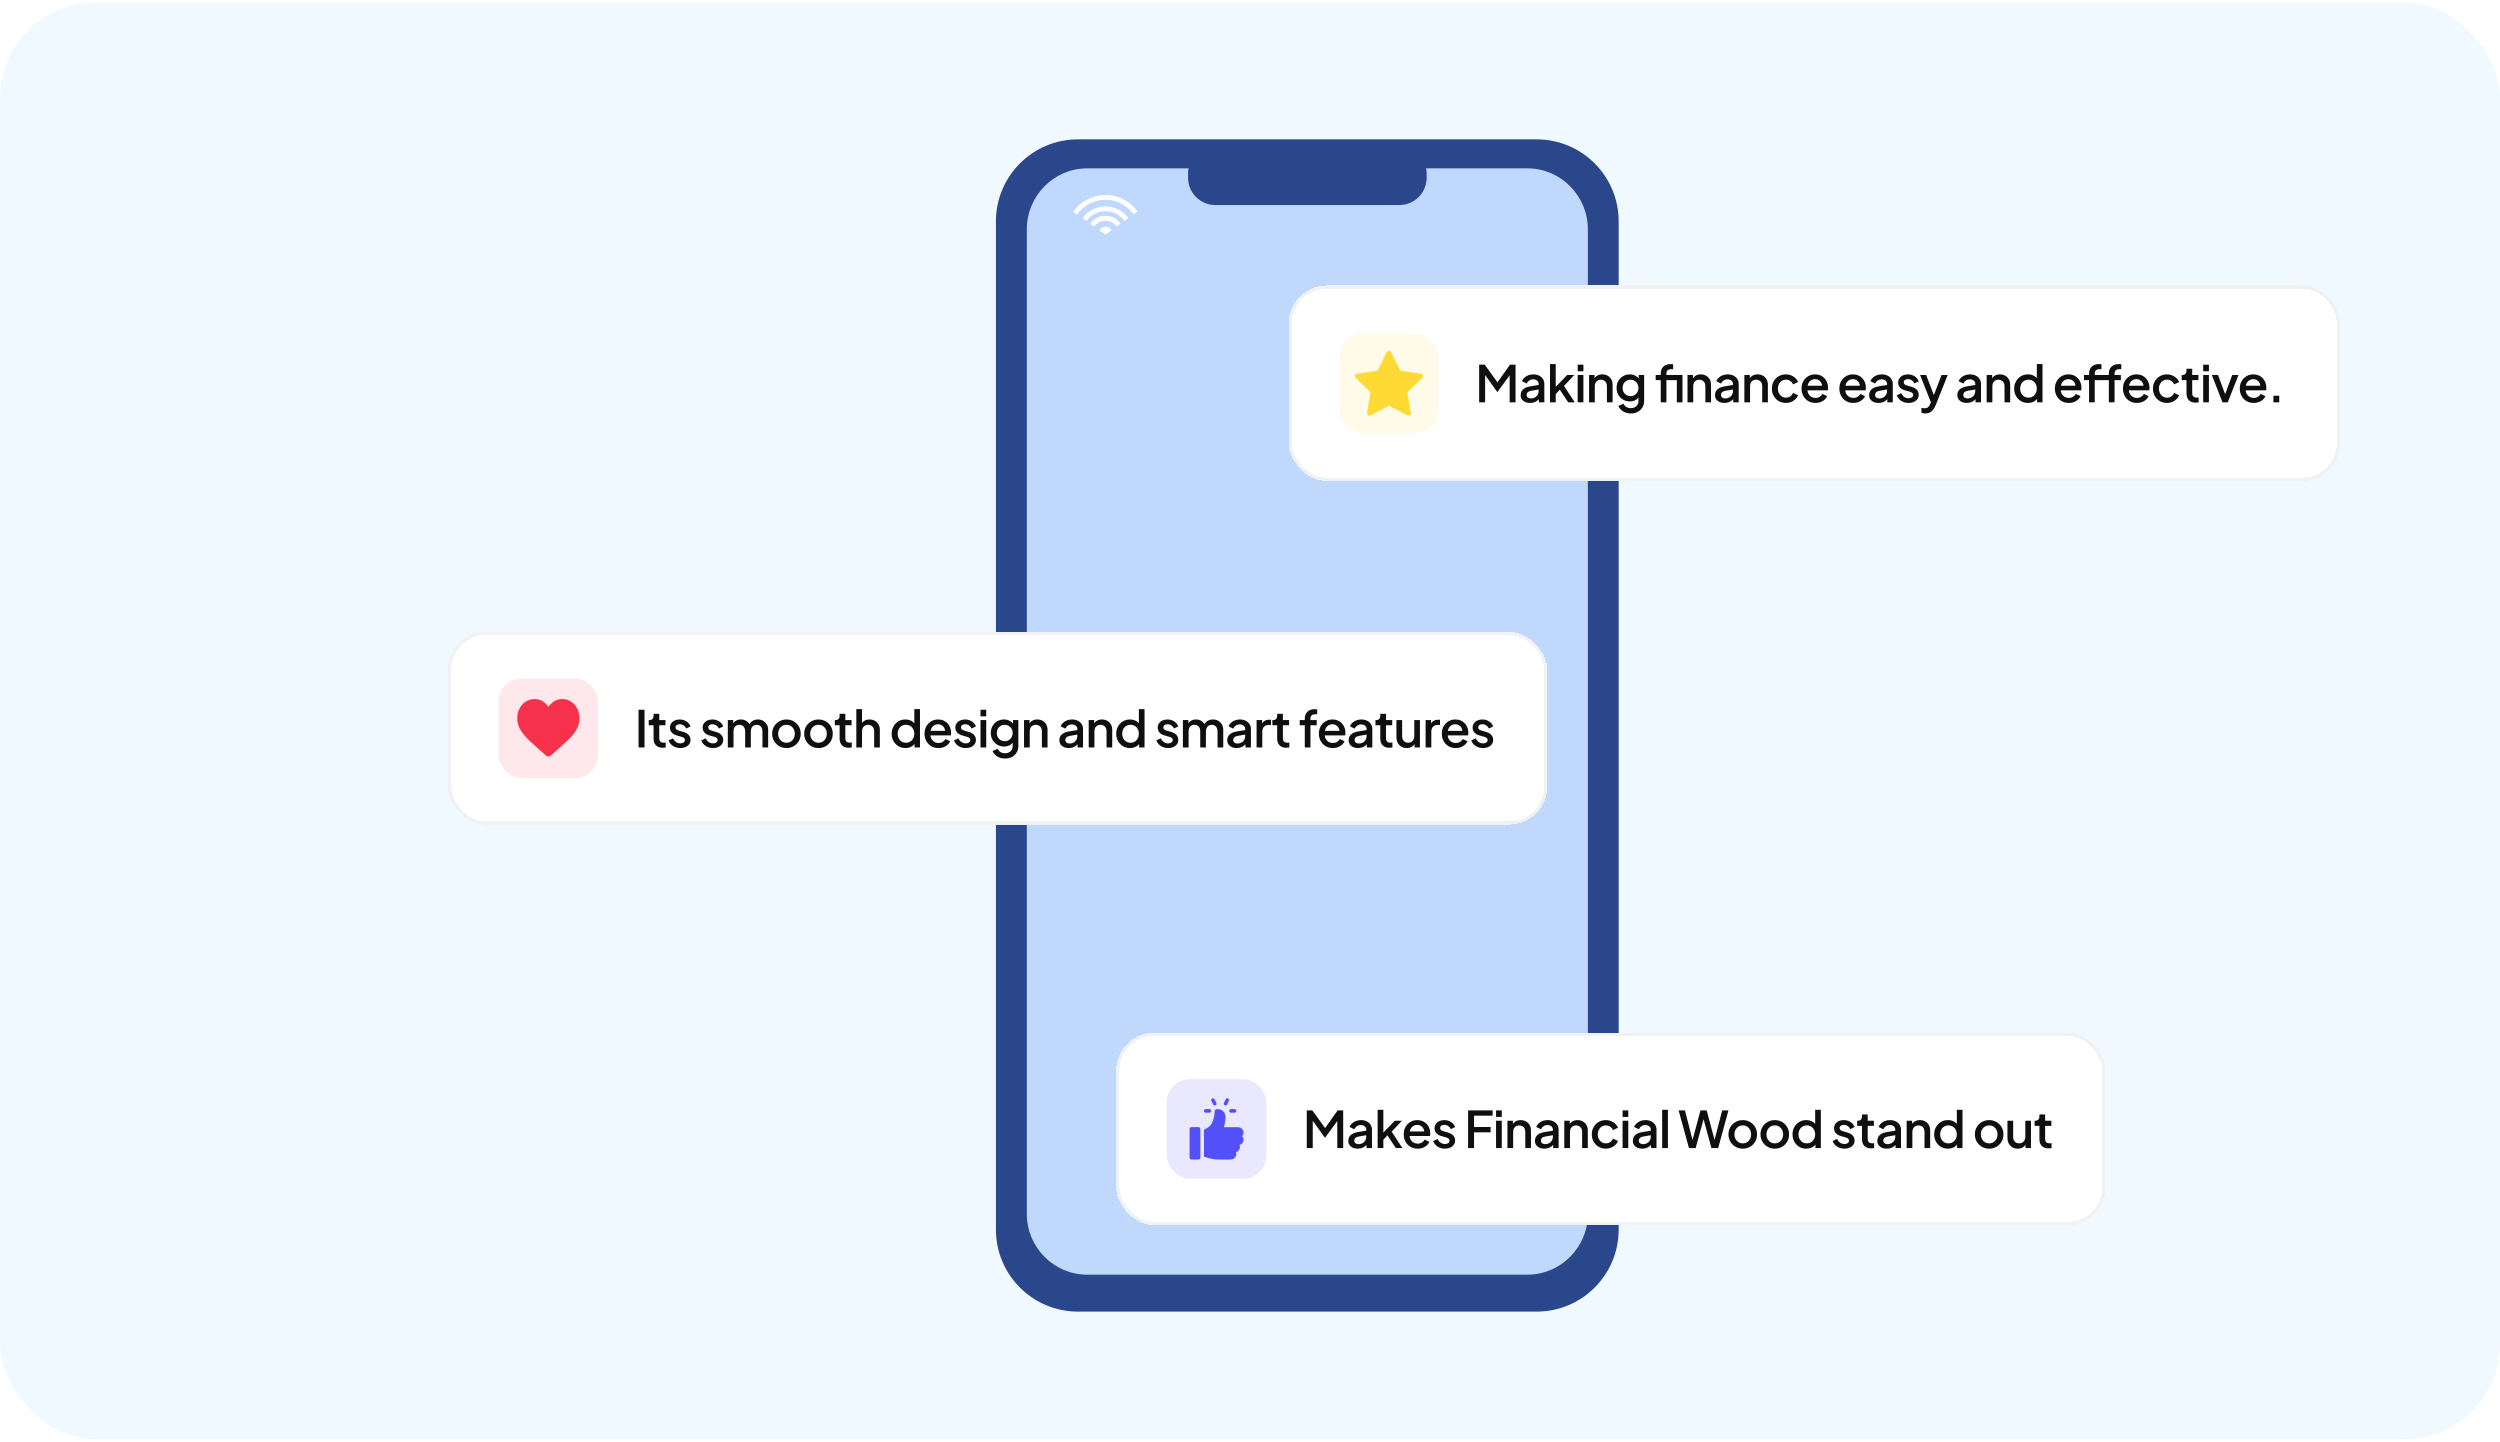 <svg width="522" height="301" viewBox="0 0 522 301" fill="none" xmlns="http://www.w3.org/2000/svg">
<rect y="0.5" width="522" height="300" rx="20" fill="#F0F9FF"/>
<path d="M320.849 29.098H225.078C215.617 29.098 207.948 36.767 207.948 46.227V256.736C207.948 266.197 215.617 273.866 225.078 273.866H320.849C330.31 273.866 337.979 266.197 337.979 256.736V46.227C337.979 36.767 330.31 29.098 320.849 29.098Z" fill="#2B478B"/>
<path d="M331.546 47.841V253.485C331.546 260.448 325.866 266.15 318.947 266.15H226.978C220.06 266.15 214.401 260.448 214.401 253.485V47.841C214.401 40.879 220.06 35.154 226.978 35.154H318.947C325.866 35.154 331.546 40.879 331.546 47.841Z" fill="#C0D8FB"/>
<path d="M292.182 30.535H253.767C250.618 30.535 248.064 33.088 248.064 36.238V37.113C248.064 40.262 250.618 42.815 253.767 42.815H292.182C295.331 42.815 297.884 40.262 297.884 37.113V36.238C297.884 33.088 295.331 30.535 292.182 30.535Z" fill="#2B478B"/>
<path d="M232.128 48.019L230.824 48.97L229.498 48.041C229.645 47.83 229.841 47.657 230.069 47.538C230.297 47.417 230.55 47.354 230.807 47.352C231.065 47.349 231.319 47.409 231.549 47.525C231.779 47.641 231.977 47.811 232.128 48.019Z" fill="white"/>
<path d="M230.823 45.055C230.199 45.055 229.583 45.206 229.029 45.495C228.475 45.783 227.999 46.201 227.641 46.712L228.458 47.309C228.722 46.929 229.072 46.619 229.481 46.404C229.89 46.188 230.345 46.075 230.807 46.072C231.269 46.07 231.724 46.18 232.135 46.391C232.546 46.602 232.9 46.91 233.166 47.287L233.984 46.69C233.627 46.184 233.153 45.772 232.603 45.487C232.053 45.203 231.443 45.054 230.823 45.055Z" fill="white"/>
<path d="M230.824 40.703C229.501 40.703 228.197 41.023 227.023 41.634C225.849 42.246 224.841 43.132 224.083 44.218L224.901 44.792C225.565 43.846 226.446 43.072 227.471 42.536C228.496 42.001 229.634 41.719 230.791 41.715C231.947 41.711 233.088 41.984 234.116 42.512C235.145 43.039 236.033 43.806 236.704 44.748L237.521 44.151C236.761 43.084 235.756 42.215 234.591 41.615C233.426 41.015 232.135 40.703 230.824 40.703Z" fill="white"/>
<path d="M230.824 43.09C229.883 43.093 228.955 43.319 228.118 43.749C227.281 44.18 226.557 44.802 226.006 45.565L226.846 46.162C227.293 45.527 227.887 45.008 228.576 44.649C229.265 44.291 230.03 44.102 230.808 44.1C231.585 44.098 232.351 44.282 233.042 44.637C233.733 44.992 234.33 45.507 234.781 46.14L235.598 45.543C235.055 44.785 234.338 44.166 233.508 43.74C232.677 43.313 231.758 43.09 230.824 43.09Z" fill="white"/>
<g filter="url(#filter0_d_3028_27645)">
<rect x="269.062" y="55.648" width="219.531" height="40.8" rx="7.92" fill="white" shape-rendering="crispEdges"/>
<rect x="269.392" y="55.978" width="218.871" height="40.14" rx="7.59" stroke="#EFF1F5" stroke-width="0.66" shape-rendering="crispEdges"/>
<rect x="279.621" y="65.662" width="20.773" height="20.773" rx="4.773" fill="#FFFBE8"/>
<g clip-path="url(#clip0_3028_27645)">
<path d="M296.963 74.924L293.849 77.96L294.584 82.248C294.616 82.436 294.539 82.625 294.385 82.737C294.298 82.801 294.195 82.833 294.091 82.833C294.012 82.833 293.932 82.814 293.859 82.775L290.008 80.751L286.157 82.775C285.989 82.864 285.785 82.849 285.631 82.737C285.477 82.625 285.4 82.435 285.432 82.248L286.167 77.96L283.052 74.924C282.916 74.791 282.867 74.592 282.926 74.412C282.985 74.231 283.141 74.099 283.33 74.071L287.634 73.446L289.559 69.545C289.728 69.204 290.288 69.204 290.456 69.545L292.381 73.446L296.686 74.071C296.874 74.099 297.031 74.231 297.09 74.412C297.149 74.593 297.099 74.791 296.963 74.924Z" fill="#FFD934"/>
</g>
<path d="M308.845 80.049V72.182H310.007L312.964 76.279H312.383L315.287 72.182H316.448V80.049H315.213V73.65L315.678 73.776L312.71 77.831H312.584L309.68 73.776L310.091 73.65V80.049H308.845ZM319.458 80.175C319.071 80.175 318.73 80.109 318.434 79.975C318.145 79.834 317.92 79.644 317.758 79.405C317.596 79.158 317.515 78.87 317.515 78.539C317.515 78.229 317.582 77.951 317.716 77.704C317.857 77.458 318.071 77.251 318.36 77.082C318.649 76.913 319.011 76.793 319.448 76.722L321.433 76.395V77.335L319.68 77.641C319.363 77.698 319.131 77.8 318.983 77.947C318.835 78.088 318.761 78.271 318.761 78.496C318.761 78.715 318.842 78.894 319.004 79.035C319.173 79.169 319.388 79.236 319.648 79.236C319.972 79.236 320.254 79.165 320.493 79.025C320.739 78.884 320.93 78.697 321.063 78.465C321.197 78.225 321.264 77.962 321.264 77.673V76.205C321.264 75.924 321.158 75.695 320.947 75.519C320.743 75.336 320.468 75.244 320.123 75.244C319.807 75.244 319.529 75.329 319.289 75.498C319.057 75.659 318.884 75.871 318.772 76.131L317.779 75.635C317.885 75.353 318.057 75.107 318.297 74.896C318.536 74.677 318.814 74.508 319.131 74.389C319.455 74.269 319.796 74.209 320.155 74.209C320.606 74.209 321.003 74.294 321.348 74.463C321.7 74.632 321.971 74.868 322.162 75.17C322.359 75.466 322.457 75.811 322.457 76.205V80.049H321.317V79.014L321.56 79.046C321.426 79.278 321.253 79.479 321.042 79.648C320.838 79.817 320.602 79.947 320.335 80.038C320.074 80.13 319.782 80.175 319.458 80.175ZM323.641 80.049V72.055H324.834V77.409L324.37 77.293L327.232 74.336H328.72L326.566 76.627L328.816 80.049H327.443L325.436 77.018L326.144 76.923L324.454 78.718L324.834 77.926V80.049H323.641ZM329.421 80.049V74.336H330.615V80.049H329.421ZM329.421 73.555V72.182H330.615V73.555H329.421ZM331.799 80.049V74.336H332.939V75.455L332.802 75.308C332.943 74.948 333.168 74.677 333.478 74.494C333.787 74.304 334.146 74.209 334.555 74.209C334.977 74.209 335.35 74.301 335.674 74.484C335.998 74.667 336.251 74.92 336.434 75.244C336.617 75.568 336.709 75.941 336.709 76.364V80.049H335.526V76.68C335.526 76.392 335.473 76.149 335.368 75.952C335.262 75.748 335.111 75.593 334.914 75.487C334.724 75.374 334.506 75.318 334.259 75.318C334.013 75.318 333.791 75.374 333.594 75.487C333.404 75.593 333.256 75.748 333.15 75.952C333.045 76.156 332.992 76.399 332.992 76.68V80.049H331.799ZM340.531 82.372C340.116 82.372 339.732 82.305 339.38 82.171C339.028 82.038 338.725 81.851 338.472 81.612C338.218 81.379 338.028 81.105 337.902 80.788L339 80.334C339.098 80.602 339.278 80.823 339.538 80.999C339.806 81.175 340.133 81.263 340.52 81.263C340.823 81.263 341.094 81.203 341.334 81.084C341.573 80.971 341.763 80.802 341.904 80.577C342.045 80.359 342.115 80.095 342.115 79.785V78.496L342.326 78.739C342.129 79.106 341.854 79.384 341.502 79.574C341.158 79.764 340.767 79.859 340.33 79.859C339.802 79.859 339.327 79.736 338.905 79.489C338.482 79.243 338.148 78.905 337.902 78.475C337.662 78.046 337.543 77.564 337.543 77.029C337.543 76.487 337.662 76.004 337.902 75.582C338.148 75.16 338.479 74.825 338.894 74.579C339.31 74.332 339.785 74.209 340.32 74.209C340.756 74.209 341.143 74.304 341.481 74.494C341.826 74.677 342.108 74.945 342.326 75.297L342.168 75.593V74.336H343.298V79.785C343.298 80.278 343.178 80.718 342.939 81.105C342.706 81.499 342.382 81.809 341.967 82.034C341.552 82.259 341.073 82.372 340.531 82.372ZM340.468 78.75C340.784 78.75 341.066 78.676 341.312 78.528C341.559 78.373 341.752 78.169 341.893 77.916C342.041 77.655 342.115 77.363 342.115 77.039C342.115 76.715 342.041 76.423 341.893 76.163C341.745 75.902 341.548 75.698 341.302 75.55C341.055 75.395 340.777 75.318 340.468 75.318C340.144 75.318 339.855 75.395 339.602 75.55C339.348 75.698 339.148 75.902 339 76.163C338.859 76.416 338.789 76.708 338.789 77.039C338.789 77.356 338.859 77.645 339 77.905C339.148 78.166 339.348 78.373 339.602 78.528C339.855 78.676 340.144 78.75 340.468 78.75ZM346.762 80.049V75.413H345.706V74.336H346.762V74.04C346.762 73.611 346.85 73.252 347.026 72.963C347.202 72.668 347.445 72.442 347.755 72.287C348.072 72.132 348.434 72.055 348.842 72.055C348.92 72.055 349.008 72.062 349.106 72.076C349.205 72.083 349.286 72.094 349.349 72.108V73.143C349.293 73.129 349.23 73.122 349.159 73.122C349.089 73.115 349.032 73.111 348.99 73.111C348.673 73.111 348.42 73.185 348.23 73.333C348.04 73.474 347.945 73.709 347.945 74.04V74.336H350.68V75.413H347.945V80.049H346.762ZM350.12 80.049V74.336H351.303V80.049H350.12ZM352.352 80.049V74.336H353.492V75.455L353.355 75.308C353.496 74.948 353.721 74.677 354.031 74.494C354.341 74.304 354.7 74.209 355.108 74.209C355.53 74.209 355.904 74.301 356.227 74.484C356.551 74.667 356.805 74.92 356.988 75.244C357.171 75.568 357.262 75.941 357.262 76.364V80.049H356.08V76.68C356.08 76.392 356.027 76.149 355.921 75.952C355.816 75.748 355.664 75.593 355.467 75.487C355.277 75.374 355.059 75.318 354.812 75.318C354.566 75.318 354.344 75.374 354.147 75.487C353.957 75.593 353.809 75.748 353.704 75.952C353.598 76.156 353.545 76.399 353.545 76.68V80.049H352.352ZM360.039 80.175C359.652 80.175 359.31 80.109 359.015 79.975C358.726 79.834 358.501 79.644 358.339 79.405C358.177 79.158 358.096 78.87 358.096 78.539C358.096 78.229 358.163 77.951 358.296 77.704C358.437 77.458 358.652 77.251 358.941 77.082C359.229 76.913 359.592 76.793 360.028 76.722L362.014 76.395V77.335L360.261 77.641C359.944 77.698 359.711 77.8 359.564 77.947C359.416 78.088 359.342 78.271 359.342 78.496C359.342 78.715 359.423 78.894 359.585 79.035C359.754 79.169 359.968 79.236 360.229 79.236C360.553 79.236 360.834 79.165 361.074 79.025C361.32 78.884 361.51 78.697 361.644 78.465C361.778 78.225 361.845 77.962 361.845 77.673V76.205C361.845 75.924 361.739 75.695 361.528 75.519C361.324 75.336 361.049 75.244 360.704 75.244C360.387 75.244 360.109 75.329 359.87 75.498C359.638 75.659 359.465 75.871 359.352 76.131L358.36 75.635C358.465 75.353 358.638 75.107 358.877 74.896C359.117 74.677 359.395 74.508 359.711 74.389C360.035 74.269 360.377 74.209 360.736 74.209C361.186 74.209 361.584 74.294 361.929 74.463C362.281 74.632 362.552 74.868 362.742 75.17C362.939 75.466 363.038 75.811 363.038 76.205V80.049H361.897V79.014L362.14 79.046C362.007 79.278 361.834 79.479 361.623 79.648C361.419 79.817 361.183 79.947 360.915 80.038C360.655 80.13 360.363 80.175 360.039 80.175ZM364.222 80.049V74.336H365.362V75.455L365.225 75.308C365.366 74.948 365.591 74.677 365.901 74.494C366.211 74.304 366.57 74.209 366.978 74.209C367.4 74.209 367.773 74.301 368.097 74.484C368.421 74.667 368.675 74.92 368.858 75.244C369.041 75.568 369.132 75.941 369.132 76.364V80.049H367.949V76.68C367.949 76.392 367.897 76.149 367.791 75.952C367.685 75.748 367.534 75.593 367.337 75.487C367.147 75.374 366.929 75.318 366.682 75.318C366.436 75.318 366.214 75.374 366.017 75.487C365.827 75.593 365.679 75.748 365.574 75.952C365.468 76.156 365.415 76.399 365.415 76.68V80.049H364.222ZM372.912 80.175C372.342 80.175 371.835 80.045 371.391 79.785C370.955 79.517 370.606 79.158 370.346 78.708C370.092 78.257 369.966 77.747 369.966 77.177C369.966 76.613 370.092 76.106 370.346 75.656C370.599 75.205 370.948 74.853 371.391 74.6C371.835 74.34 372.342 74.209 372.912 74.209C373.299 74.209 373.662 74.28 374 74.42C374.338 74.554 374.63 74.741 374.876 74.98C375.129 75.219 375.316 75.498 375.436 75.814L374.39 76.3C374.271 76.004 374.077 75.769 373.81 75.593C373.549 75.409 373.25 75.318 372.912 75.318C372.588 75.318 372.296 75.399 372.035 75.561C371.782 75.716 371.581 75.938 371.434 76.226C371.286 76.508 371.212 76.828 371.212 77.187C371.212 77.546 371.286 77.87 371.434 78.159C371.581 78.44 371.782 78.662 372.035 78.824C372.296 78.986 372.588 79.067 372.912 79.067C373.257 79.067 373.556 78.979 373.81 78.803C374.07 78.62 374.264 78.377 374.39 78.074L375.436 78.57C375.323 78.873 375.14 79.148 374.887 79.394C374.64 79.633 374.348 79.824 374.01 79.964C373.672 80.105 373.306 80.175 372.912 80.175ZM379.073 80.175C378.503 80.175 377.996 80.045 377.552 79.785C377.116 79.517 376.774 79.158 376.528 78.708C376.282 78.25 376.159 77.74 376.159 77.177C376.159 76.599 376.282 76.089 376.528 75.645C376.782 75.202 377.119 74.853 377.542 74.6C377.964 74.34 378.443 74.209 378.978 74.209C379.407 74.209 379.791 74.283 380.129 74.431C380.467 74.579 380.752 74.783 380.984 75.043C381.217 75.297 381.393 75.589 381.512 75.92C381.639 76.251 381.702 76.603 381.702 76.976C381.702 77.067 381.699 77.162 381.692 77.261C381.685 77.36 381.671 77.451 381.65 77.536H377.098V76.585H380.974L380.404 77.018C380.474 76.673 380.449 76.367 380.33 76.1C380.217 75.825 380.041 75.61 379.802 75.455C379.569 75.293 379.295 75.212 378.978 75.212C378.661 75.212 378.38 75.293 378.133 75.455C377.887 75.61 377.697 75.835 377.563 76.131C377.429 76.42 377.376 76.772 377.405 77.187C377.369 77.574 377.422 77.912 377.563 78.201C377.711 78.49 377.915 78.715 378.175 78.877C378.443 79.039 378.746 79.12 379.084 79.12C379.429 79.12 379.721 79.042 379.96 78.887C380.206 78.732 380.4 78.532 380.541 78.285L381.512 78.76C381.4 79.028 381.224 79.271 380.984 79.489C380.752 79.7 380.47 79.869 380.14 79.996C379.816 80.116 379.46 80.175 379.073 80.175ZM386.973 80.175C386.402 80.175 385.896 80.045 385.452 79.785C385.016 79.517 384.674 79.158 384.428 78.708C384.181 78.25 384.058 77.74 384.058 77.177C384.058 76.599 384.181 76.089 384.428 75.645C384.681 75.202 385.019 74.853 385.441 74.6C385.864 74.34 386.343 74.209 386.878 74.209C387.307 74.209 387.691 74.283 388.029 74.431C388.367 74.579 388.652 74.783 388.884 75.043C389.116 75.297 389.292 75.589 389.412 75.92C389.539 76.251 389.602 76.603 389.602 76.976C389.602 77.067 389.599 77.162 389.592 77.261C389.584 77.36 389.57 77.451 389.549 77.536H384.998V76.585H388.873L388.303 77.018C388.374 76.673 388.349 76.367 388.229 76.1C388.117 75.825 387.941 75.61 387.701 75.455C387.469 75.293 387.194 75.212 386.878 75.212C386.561 75.212 386.279 75.293 386.033 75.455C385.786 75.61 385.596 75.835 385.463 76.131C385.329 76.42 385.276 76.772 385.304 77.187C385.269 77.574 385.322 77.912 385.463 78.201C385.61 78.49 385.815 78.715 386.075 78.877C386.343 79.039 386.645 79.12 386.983 79.12C387.328 79.12 387.62 79.042 387.86 78.887C388.106 78.732 388.3 78.532 388.44 78.285L389.412 78.76C389.299 79.028 389.123 79.271 388.884 79.489C388.652 79.7 388.37 79.869 388.039 79.996C387.715 80.116 387.36 80.175 386.973 80.175ZM392.215 80.175C391.827 80.175 391.486 80.109 391.19 79.975C390.902 79.834 390.676 79.644 390.514 79.405C390.352 79.158 390.272 78.87 390.272 78.539C390.272 78.229 390.338 77.951 390.472 77.704C390.613 77.458 390.828 77.251 391.116 77.082C391.405 76.913 391.768 76.793 392.204 76.722L394.189 76.395V77.335L392.436 77.641C392.12 77.698 391.887 77.8 391.739 77.947C391.592 78.088 391.518 78.271 391.518 78.496C391.518 78.715 391.599 78.894 391.76 79.035C391.929 79.169 392.144 79.236 392.405 79.236C392.728 79.236 393.01 79.165 393.249 79.025C393.496 78.884 393.686 78.697 393.82 78.465C393.953 78.225 394.02 77.962 394.02 77.673V76.205C394.02 75.924 393.915 75.695 393.703 75.519C393.499 75.336 393.225 75.244 392.88 75.244C392.563 75.244 392.285 75.329 392.046 75.498C391.813 75.659 391.641 75.871 391.528 76.131L390.536 75.635C390.641 75.353 390.814 75.107 391.053 74.896C391.292 74.677 391.57 74.508 391.887 74.389C392.211 74.269 392.552 74.209 392.911 74.209C393.362 74.209 393.76 74.294 394.105 74.463C394.457 74.632 394.728 74.868 394.918 75.17C395.115 75.466 395.214 75.811 395.214 76.205V80.049H394.073V79.014L394.316 79.046C394.182 79.278 394.01 79.479 393.799 79.648C393.594 79.817 393.359 79.947 393.091 80.038C392.831 80.13 392.538 80.175 392.215 80.175ZM398.51 80.175C397.925 80.175 397.411 80.031 396.968 79.743C396.531 79.454 396.225 79.067 396.049 78.581L396.968 78.148C397.123 78.472 397.334 78.729 397.601 78.919C397.876 79.109 398.179 79.204 398.51 79.204C398.791 79.204 399.02 79.141 399.196 79.014C399.372 78.887 399.46 78.715 399.46 78.496C399.46 78.356 399.421 78.243 399.344 78.159C399.266 78.067 399.168 77.993 399.048 77.937C398.935 77.88 398.819 77.838 398.7 77.81L397.802 77.557C397.309 77.416 396.94 77.205 396.693 76.923C396.454 76.635 396.334 76.3 396.334 75.92C396.334 75.575 396.422 75.276 396.598 75.022C396.774 74.762 397.017 74.561 397.327 74.42C397.637 74.28 397.985 74.209 398.372 74.209C398.893 74.209 399.358 74.34 399.766 74.6C400.174 74.853 400.463 75.209 400.632 75.666L399.713 76.1C399.601 75.825 399.421 75.607 399.175 75.445C398.935 75.283 398.664 75.202 398.362 75.202C398.101 75.202 397.894 75.265 397.739 75.392C397.584 75.512 397.506 75.67 397.506 75.867C397.506 76.001 397.542 76.114 397.612 76.205C397.682 76.29 397.774 76.36 397.886 76.416C397.999 76.466 398.115 76.508 398.235 76.543L399.164 76.817C399.636 76.951 399.998 77.162 400.252 77.451C400.505 77.733 400.632 78.071 400.632 78.465C400.632 78.803 400.541 79.102 400.357 79.362C400.181 79.616 399.935 79.817 399.618 79.964C399.302 80.105 398.932 80.175 398.51 80.175ZM401.994 82.372C401.853 82.372 401.712 82.358 401.571 82.33C401.438 82.309 401.314 82.273 401.202 82.224V81.2C401.286 81.221 401.388 81.239 401.508 81.253C401.628 81.274 401.744 81.284 401.856 81.284C402.187 81.284 402.43 81.21 402.585 81.063C402.747 80.922 402.891 80.704 403.018 80.408L403.398 79.542L403.377 80.545L400.906 74.336H402.184L404.011 79.098H403.578L405.394 74.336H406.682L404.159 80.672C404.025 81.01 403.856 81.305 403.652 81.559C403.455 81.819 403.219 82.02 402.944 82.161C402.677 82.302 402.36 82.372 401.994 82.372ZM410.633 80.175C410.246 80.175 409.905 80.109 409.609 79.975C409.32 79.834 409.095 79.644 408.933 79.405C408.771 79.158 408.69 78.87 408.69 78.539C408.69 78.229 408.757 77.951 408.891 77.704C409.032 77.458 409.246 77.251 409.535 77.082C409.824 76.913 410.186 76.793 410.623 76.722L412.608 76.395V77.335L410.855 77.641C410.538 77.698 410.306 77.8 410.158 77.947C410.01 78.088 409.936 78.271 409.936 78.496C409.936 78.715 410.017 78.894 410.179 79.035C410.348 79.169 410.563 79.236 410.823 79.236C411.147 79.236 411.429 79.165 411.668 79.025C411.914 78.884 412.105 78.697 412.238 78.465C412.372 78.225 412.439 77.962 412.439 77.673V76.205C412.439 75.924 412.333 75.695 412.122 75.519C411.918 75.336 411.643 75.244 411.298 75.244C410.982 75.244 410.704 75.329 410.464 75.498C410.232 75.659 410.059 75.871 409.947 76.131L408.954 75.635C409.06 75.353 409.232 75.107 409.472 74.896C409.711 74.677 409.989 74.508 410.306 74.389C410.63 74.269 410.971 74.209 411.33 74.209C411.781 74.209 412.178 74.294 412.523 74.463C412.875 74.632 413.146 74.868 413.337 75.17C413.534 75.466 413.632 75.811 413.632 76.205V80.049H412.492V79.014L412.735 79.046C412.601 79.278 412.428 79.479 412.217 79.648C412.013 79.817 411.777 79.947 411.51 80.038C411.249 80.13 410.957 80.175 410.633 80.175ZM414.816 80.049V74.336H415.957V75.455L415.819 75.308C415.96 74.948 416.185 74.677 416.495 74.494C416.805 74.304 417.164 74.209 417.572 74.209C417.995 74.209 418.368 74.301 418.692 74.484C419.015 74.667 419.269 74.92 419.452 75.244C419.635 75.568 419.727 75.941 419.727 76.364V80.049H418.544V76.68C418.544 76.392 418.491 76.149 418.385 75.952C418.28 75.748 418.128 75.593 417.931 75.487C417.741 75.374 417.523 75.318 417.277 75.318C417.03 75.318 416.808 75.374 416.611 75.487C416.421 75.593 416.273 75.748 416.168 75.952C416.062 76.156 416.009 76.399 416.009 76.68V80.049H414.816ZM423.432 80.175C422.883 80.175 422.39 80.045 421.954 79.785C421.525 79.517 421.183 79.158 420.93 78.708C420.683 78.257 420.56 77.75 420.56 77.187C420.56 76.624 420.687 76.117 420.94 75.666C421.194 75.216 421.535 74.86 421.965 74.6C422.394 74.34 422.88 74.209 423.422 74.209C423.879 74.209 424.284 74.301 424.636 74.484C424.988 74.667 425.266 74.92 425.47 75.244L425.291 75.519V72.055H426.474V80.049H425.344V78.887L425.481 79.109C425.284 79.454 425.002 79.718 424.636 79.901C424.27 80.084 423.869 80.175 423.432 80.175ZM423.549 79.067C423.879 79.067 424.175 78.986 424.436 78.824C424.703 78.662 424.911 78.44 425.059 78.159C425.213 77.87 425.291 77.546 425.291 77.187C425.291 76.828 425.213 76.508 425.059 76.226C424.911 75.945 424.703 75.723 424.436 75.561C424.175 75.399 423.879 75.318 423.549 75.318C423.218 75.318 422.918 75.399 422.651 75.561C422.383 75.723 422.176 75.945 422.028 76.226C421.88 76.508 421.806 76.828 421.806 77.187C421.806 77.546 421.88 77.87 422.028 78.159C422.176 78.44 422.38 78.662 422.64 78.824C422.908 78.986 423.211 79.067 423.549 79.067ZM431.972 80.175C431.402 80.175 430.895 80.045 430.452 79.785C430.015 79.517 429.674 79.158 429.427 78.708C429.181 78.25 429.058 77.74 429.058 77.177C429.058 76.599 429.181 76.089 429.427 75.645C429.681 75.202 430.019 74.853 430.441 74.6C430.864 74.34 431.342 74.209 431.877 74.209C432.307 74.209 432.69 74.283 433.028 74.431C433.366 74.579 433.651 74.783 433.884 75.043C434.116 75.297 434.292 75.589 434.412 75.92C434.538 76.251 434.602 76.603 434.602 76.976C434.602 77.067 434.598 77.162 434.591 77.261C434.584 77.36 434.57 77.451 434.549 77.536H429.998V76.585H433.873L433.303 77.018C433.373 76.673 433.349 76.367 433.229 76.1C433.116 75.825 432.94 75.61 432.701 75.455C432.469 75.293 432.194 75.212 431.877 75.212C431.561 75.212 431.279 75.293 431.033 75.455C430.786 75.61 430.596 75.835 430.462 76.131C430.329 76.42 430.276 76.772 430.304 77.187C430.269 77.574 430.322 77.912 430.462 78.201C430.61 78.49 430.814 78.715 431.075 78.877C431.342 79.039 431.645 79.12 431.983 79.12C432.328 79.12 432.62 79.042 432.859 78.887C433.106 78.732 433.299 78.532 433.44 78.285L434.412 78.76C434.299 79.028 434.123 79.271 433.884 79.489C433.651 79.7 433.37 79.869 433.039 79.996C432.715 80.116 432.36 80.175 431.972 80.175ZM436.199 80.049V75.413H435.143V74.336H436.199V74.04C436.199 73.611 436.287 73.252 436.463 72.963C436.639 72.668 436.882 72.442 437.192 72.287C437.509 72.132 437.871 72.055 438.28 72.055C438.357 72.055 438.445 72.062 438.544 72.076C438.642 72.083 438.723 72.094 438.786 72.108V73.143C438.73 73.129 438.667 73.122 438.596 73.122C438.526 73.115 438.47 73.111 438.427 73.111C438.111 73.111 437.857 73.185 437.667 73.333C437.477 73.474 437.382 73.709 437.382 74.04V74.336H440.117V75.413H437.382V80.049H436.199ZM440.328 80.049V75.413H439.283V74.336H440.328V74.04C440.328 73.611 440.416 73.252 440.592 72.963C440.775 72.668 441.022 72.442 441.331 72.287C441.648 72.132 442.007 72.055 442.408 72.055C442.493 72.055 442.584 72.062 442.683 72.076C442.782 72.083 442.863 72.094 442.926 72.108V73.143C442.863 73.129 442.796 73.122 442.725 73.122C442.662 73.115 442.606 73.111 442.556 73.111C442.239 73.111 441.986 73.185 441.796 73.333C441.613 73.474 441.521 73.709 441.521 74.04V74.336H442.831V75.413H441.521V80.049H440.328ZM446.183 80.175C445.613 80.175 445.106 80.045 444.663 79.785C444.226 79.517 443.885 79.158 443.638 78.708C443.392 78.25 443.269 77.74 443.269 77.177C443.269 76.599 443.392 76.089 443.638 75.645C443.892 75.202 444.23 74.853 444.652 74.6C445.074 74.34 445.553 74.209 446.088 74.209C446.518 74.209 446.901 74.283 447.239 74.431C447.577 74.579 447.862 74.783 448.094 75.043C448.327 75.297 448.503 75.589 448.622 75.92C448.749 76.251 448.813 76.603 448.813 76.976C448.813 77.067 448.809 77.162 448.802 77.261C448.795 77.36 448.781 77.451 448.76 77.536H444.208V76.585H448.084L447.514 77.018C447.584 76.673 447.559 76.367 447.44 76.1C447.327 75.825 447.151 75.61 446.912 75.455C446.679 75.293 446.405 75.212 446.088 75.212C445.771 75.212 445.49 75.293 445.243 75.455C444.997 75.61 444.807 75.835 444.673 76.131C444.539 76.42 444.487 76.772 444.515 77.187C444.48 77.574 444.532 77.912 444.673 78.201C444.821 78.49 445.025 78.715 445.286 78.877C445.553 79.039 445.856 79.12 446.194 79.12C446.539 79.12 446.831 79.042 447.07 78.887C447.317 78.732 447.51 78.532 447.651 78.285L448.622 78.76C448.51 79.028 448.334 79.271 448.094 79.489C447.862 79.7 447.581 79.869 447.25 79.996C446.926 80.116 446.57 80.175 446.183 80.175ZM452.48 80.175C451.91 80.175 451.403 80.045 450.959 79.785C450.523 79.517 450.174 79.158 449.914 78.708C449.66 78.257 449.534 77.747 449.534 77.177C449.534 76.613 449.66 76.106 449.914 75.656C450.167 75.205 450.516 74.853 450.959 74.6C451.403 74.34 451.91 74.209 452.48 74.209C452.867 74.209 453.23 74.28 453.567 74.42C453.905 74.554 454.198 74.741 454.444 74.98C454.697 75.219 454.884 75.498 455.004 75.814L453.958 76.3C453.838 76.004 453.645 75.769 453.377 75.593C453.117 75.409 452.818 75.318 452.48 75.318C452.156 75.318 451.864 75.399 451.603 75.561C451.35 75.716 451.149 75.938 451.001 76.226C450.854 76.508 450.78 76.828 450.78 77.187C450.78 77.546 450.854 77.87 451.001 78.159C451.149 78.44 451.35 78.662 451.603 78.824C451.864 78.986 452.156 79.067 452.48 79.067C452.825 79.067 453.124 78.979 453.377 78.803C453.638 78.62 453.831 78.377 453.958 78.074L455.004 78.57C454.891 78.873 454.708 79.148 454.454 79.394C454.208 79.633 453.916 79.824 453.578 79.964C453.24 80.105 452.874 80.175 452.48 80.175ZM458.43 80.112C457.831 80.112 457.367 79.943 457.036 79.605C456.705 79.267 456.539 78.792 456.539 78.18V75.413H455.536V74.336H455.695C455.962 74.336 456.17 74.258 456.318 74.104C456.466 73.949 456.539 73.738 456.539 73.47V73.026H457.733V74.336H459.032V75.413H457.733V78.127C457.733 78.324 457.764 78.493 457.828 78.634C457.891 78.768 457.993 78.873 458.134 78.951C458.275 79.021 458.458 79.056 458.683 79.056C458.739 79.056 458.803 79.053 458.873 79.046C458.944 79.039 459.01 79.032 459.074 79.025V80.049C458.975 80.063 458.866 80.077 458.746 80.091C458.627 80.105 458.521 80.112 458.43 80.112ZM460.027 80.049V74.336H461.22V80.049H460.027ZM460.027 73.555V72.182H461.22V73.555H460.027ZM464.062 80.049L461.823 74.336H463.122L464.844 78.993H464.368L466.09 74.336H467.399L465.15 80.049H464.062ZM470.578 80.175C470.008 80.175 469.501 80.045 469.057 79.785C468.621 79.517 468.279 79.158 468.033 78.708C467.787 78.25 467.663 77.74 467.663 77.177C467.663 76.599 467.787 76.089 468.033 75.645C468.287 75.202 468.624 74.853 469.047 74.6C469.469 74.34 469.948 74.209 470.483 74.209C470.912 74.209 471.296 74.283 471.634 74.431C471.972 74.579 472.257 74.783 472.489 75.043C472.722 75.297 472.898 75.589 473.017 75.92C473.144 76.251 473.207 76.603 473.207 76.976C473.207 77.067 473.204 77.162 473.197 77.261C473.19 77.36 473.176 77.451 473.155 77.536H468.603V76.585H472.479L471.909 77.018C471.979 76.673 471.954 76.367 471.835 76.1C471.722 75.825 471.546 75.61 471.307 75.455C471.074 75.293 470.8 75.212 470.483 75.212C470.166 75.212 469.885 75.293 469.638 75.455C469.392 75.61 469.202 75.835 469.068 76.131C468.934 76.42 468.881 76.772 468.91 77.187C468.874 77.574 468.927 77.912 469.068 78.201C469.216 78.49 469.42 78.715 469.68 78.877C469.948 79.039 470.251 79.12 470.589 79.12C470.934 79.12 471.226 79.042 471.465 78.887C471.711 78.732 471.905 78.532 472.046 78.285L473.017 78.76C472.905 79.028 472.729 79.271 472.489 79.489C472.257 79.7 471.975 79.869 471.645 79.996C471.321 80.116 470.965 80.175 470.578 80.175ZM474.689 80.049V78.676H475.903V80.049H474.689Z" fill="#0F0F10"/>
</g>
<g filter="url(#filter1_d_3028_27645)">
<rect x="93.545" y="127.998" width="229.531" height="40.213" rx="7.92" fill="white" shape-rendering="crispEdges"/>
<rect x="93.875" y="128.328" width="228.871" height="39.553" rx="7.59" stroke="#EFF1F5" stroke-width="0.66" shape-rendering="crispEdges"/>
<rect x="104.104" y="137.719" width="20.773" height="20.773" rx="4.773" fill="#FFE8EB"/>
<path d="M119.969 143.174C119.296 142.417 118.372 142 117.368 142C116.618 142 115.931 142.246 115.326 142.732C115.021 142.977 114.744 143.276 114.5 143.626C114.256 143.276 113.979 142.977 113.674 142.732C113.069 142.246 112.382 142 111.632 142C110.628 142 109.704 142.417 109.031 143.174C108.366 143.923 108 144.945 108 146.054C108 147.194 108.41 148.238 109.289 149.34C110.076 150.325 111.207 151.325 112.517 152.483C112.964 152.878 113.471 153.327 113.997 153.804C114.136 153.93 114.315 154 114.5 154C114.685 154 114.864 153.93 115.002 153.804C115.529 153.327 116.036 152.878 116.483 152.483C117.793 151.325 118.924 150.325 119.711 149.34C120.59 148.238 121 147.194 121 146.053C121 144.945 120.634 143.923 119.969 143.174Z" fill="#F6314B"/>
<path d="M133.329 152.105V144.238H134.575V152.105H133.329ZM138.35 152.169C137.751 152.169 137.286 152 136.956 151.662C136.625 151.324 136.459 150.849 136.459 150.236V147.47H135.456V146.393H135.615C135.882 146.393 136.09 146.315 136.238 146.16C136.385 146.005 136.459 145.794 136.459 145.527V145.083H137.653V146.393H138.951V147.47H137.653V150.184C137.653 150.381 137.684 150.55 137.748 150.69C137.811 150.824 137.913 150.93 138.054 151.007C138.195 151.078 138.378 151.113 138.603 151.113C138.659 151.113 138.723 151.109 138.793 151.102C138.863 151.095 138.93 151.088 138.994 151.081V152.105C138.895 152.12 138.786 152.134 138.666 152.148C138.547 152.162 138.441 152.169 138.35 152.169ZM142.059 152.232C141.475 152.232 140.961 152.088 140.517 151.799C140.081 151.511 139.774 151.123 139.598 150.638L140.517 150.205C140.672 150.529 140.883 150.785 141.151 150.976C141.425 151.166 141.728 151.261 142.059 151.261C142.34 151.261 142.569 151.197 142.745 151.071C142.921 150.944 143.009 150.771 143.009 150.553C143.009 150.412 142.971 150.3 142.893 150.215C142.816 150.124 142.717 150.05 142.597 149.994C142.485 149.937 142.369 149.895 142.249 149.867L141.351 149.613C140.859 149.473 140.489 149.261 140.243 148.98C140.003 148.691 139.884 148.357 139.884 147.977C139.884 147.632 139.972 147.332 140.148 147.079C140.324 146.819 140.566 146.618 140.876 146.477C141.186 146.336 141.534 146.266 141.922 146.266C142.443 146.266 142.907 146.396 143.316 146.657C143.724 146.91 144.012 147.266 144.181 147.723L143.263 148.156C143.15 147.882 142.971 147.663 142.724 147.501C142.485 147.339 142.214 147.259 141.911 147.259C141.651 147.259 141.443 147.322 141.288 147.449C141.133 147.568 141.056 147.727 141.056 147.924C141.056 148.058 141.091 148.17 141.161 148.262C141.232 148.346 141.323 148.417 141.436 148.473C141.549 148.522 141.665 148.564 141.784 148.6L142.714 148.874C143.185 149.008 143.548 149.219 143.801 149.508C144.055 149.789 144.181 150.127 144.181 150.521C144.181 150.859 144.09 151.159 143.907 151.419C143.731 151.673 143.484 151.873 143.168 152.021C142.851 152.162 142.481 152.232 142.059 152.232ZM148.886 152.232C148.302 152.232 147.788 152.088 147.344 151.799C146.908 151.511 146.602 151.123 146.426 150.638L147.344 150.205C147.499 150.529 147.71 150.785 147.978 150.976C148.252 151.166 148.555 151.261 148.886 151.261C149.168 151.261 149.396 151.197 149.572 151.071C149.748 150.944 149.836 150.771 149.836 150.553C149.836 150.412 149.798 150.3 149.72 150.215C149.643 150.124 149.544 150.05 149.425 149.994C149.312 149.937 149.196 149.895 149.076 149.867L148.179 149.613C147.686 149.473 147.316 149.261 147.07 148.98C146.83 148.691 146.711 148.357 146.711 147.977C146.711 147.632 146.799 147.332 146.975 147.079C147.151 146.819 147.394 146.618 147.703 146.477C148.013 146.336 148.362 146.266 148.749 146.266C149.27 146.266 149.734 146.396 150.143 146.657C150.551 146.91 150.84 147.266 151.009 147.723L150.09 148.156C149.977 147.882 149.798 147.663 149.551 147.501C149.312 147.339 149.041 147.259 148.738 147.259C148.478 147.259 148.27 147.322 148.115 147.449C147.96 147.568 147.883 147.727 147.883 147.924C147.883 148.058 147.918 148.17 147.988 148.262C148.059 148.346 148.15 148.417 148.263 148.473C148.376 148.522 148.492 148.564 148.612 148.6L149.541 148.874C150.012 149.008 150.375 149.219 150.628 149.508C150.882 149.789 151.009 150.127 151.009 150.521C151.009 150.859 150.917 151.159 150.734 151.419C150.558 151.673 150.312 151.873 149.995 152.021C149.678 152.162 149.308 152.232 148.886 152.232ZM151.967 152.105V146.393H153.107V147.628L152.959 147.438C153.079 147.051 153.297 146.759 153.614 146.562C153.931 146.364 154.293 146.266 154.702 146.266C155.159 146.266 155.564 146.389 155.916 146.635C156.275 146.875 156.514 147.195 156.634 147.596L156.296 147.628C156.465 147.171 156.722 146.829 157.067 146.604C157.419 146.379 157.82 146.266 158.271 146.266C158.665 146.266 159.021 146.357 159.337 146.54C159.661 146.723 159.918 146.977 160.108 147.301C160.298 147.625 160.393 147.994 160.393 148.41V152.105H159.2V148.737C159.2 148.448 159.147 148.205 159.042 148.008C158.943 147.804 158.802 147.649 158.619 147.544C158.443 147.431 158.236 147.375 157.996 147.375C157.757 147.375 157.546 147.431 157.363 147.544C157.18 147.649 157.035 147.804 156.93 148.008C156.824 148.212 156.771 148.455 156.771 148.737V152.105H155.589V148.737C155.589 148.448 155.536 148.205 155.43 148.008C155.332 147.804 155.191 147.649 155.008 147.544C154.832 147.431 154.621 147.375 154.374 147.375C154.135 147.375 153.924 147.431 153.741 147.544C153.558 147.649 153.413 147.804 153.308 148.008C153.209 148.212 153.16 148.455 153.16 148.737V152.105H151.967ZM164.215 152.232C163.666 152.232 163.163 152.102 162.705 151.841C162.255 151.581 161.896 151.225 161.628 150.775C161.361 150.324 161.227 149.814 161.227 149.244C161.227 148.666 161.361 148.156 161.628 147.713C161.896 147.262 162.255 146.91 162.705 146.657C163.156 146.396 163.659 146.266 164.215 146.266C164.779 146.266 165.282 146.396 165.725 146.657C166.176 146.91 166.532 147.262 166.792 147.713C167.059 148.156 167.193 148.666 167.193 149.244C167.193 149.821 167.059 150.335 166.792 150.785C166.524 151.236 166.165 151.592 165.715 151.852C165.264 152.105 164.764 152.232 164.215 152.232ZM164.215 151.123C164.553 151.123 164.852 151.042 165.113 150.881C165.373 150.719 165.578 150.497 165.725 150.215C165.88 149.927 165.958 149.603 165.958 149.244C165.958 148.885 165.88 148.564 165.725 148.283C165.578 148.001 165.373 147.779 165.113 147.618C164.852 147.456 164.553 147.375 164.215 147.375C163.885 147.375 163.585 147.456 163.318 147.618C163.057 147.779 162.85 148.001 162.695 148.283C162.547 148.564 162.473 148.885 162.473 149.244C162.473 149.603 162.547 149.927 162.695 150.215C162.85 150.497 163.057 150.719 163.318 150.881C163.585 151.042 163.885 151.123 164.215 151.123ZM170.903 152.232C170.354 152.232 169.851 152.102 169.393 151.841C168.943 151.581 168.583 151.225 168.316 150.775C168.048 150.324 167.915 149.814 167.915 149.244C167.915 148.666 168.048 148.156 168.316 147.713C168.583 147.262 168.943 146.91 169.393 146.657C169.844 146.396 170.347 146.266 170.903 146.266C171.466 146.266 171.97 146.396 172.413 146.657C172.864 146.91 173.219 147.262 173.48 147.713C173.747 148.156 173.881 148.666 173.881 149.244C173.881 149.821 173.747 150.335 173.48 150.785C173.212 151.236 172.853 151.592 172.403 151.852C171.952 152.105 171.452 152.232 170.903 152.232ZM170.903 151.123C171.241 151.123 171.54 151.042 171.801 150.881C172.061 150.719 172.265 150.497 172.413 150.215C172.568 149.927 172.646 149.603 172.646 149.244C172.646 148.885 172.568 148.564 172.413 148.283C172.265 148.001 172.061 147.779 171.801 147.618C171.54 147.456 171.241 147.375 170.903 147.375C170.572 147.375 170.273 147.456 170.006 147.618C169.745 147.779 169.537 148.001 169.383 148.283C169.235 148.564 169.161 148.885 169.161 149.244C169.161 149.603 169.235 149.927 169.383 150.215C169.537 150.497 169.745 150.719 170.006 150.881C170.273 151.042 170.572 151.123 170.903 151.123ZM177.203 152.169C176.604 152.169 176.14 152 175.809 151.662C175.478 151.324 175.312 150.849 175.312 150.236V147.47H174.309V146.393H174.468C174.735 146.393 174.943 146.315 175.091 146.16C175.239 146.005 175.312 145.794 175.312 145.527V145.083H176.506V146.393H177.805V147.47H176.506V150.184C176.506 150.381 176.537 150.55 176.601 150.69C176.664 150.824 176.766 150.93 176.907 151.007C177.048 151.078 177.231 151.113 177.456 151.113C177.512 151.113 177.576 151.109 177.646 151.102C177.717 151.095 177.783 151.088 177.847 151.081V152.105C177.748 152.12 177.639 152.134 177.519 152.148C177.4 152.162 177.294 152.169 177.203 152.169ZM178.8 152.105V144.112H179.993V147.512L179.803 147.364C179.944 147.005 180.169 146.734 180.479 146.551C180.789 146.361 181.148 146.266 181.556 146.266C181.979 146.266 182.352 146.357 182.676 146.54C182.999 146.723 183.253 146.977 183.436 147.301C183.619 147.625 183.71 147.994 183.71 148.41V152.105H182.528V148.737C182.528 148.448 182.471 148.205 182.359 148.008C182.253 147.804 182.105 147.649 181.915 147.544C181.725 147.431 181.507 147.375 181.261 147.375C181.021 147.375 180.803 147.431 180.606 147.544C180.416 147.649 180.264 147.804 180.152 148.008C180.046 148.212 179.993 148.455 179.993 148.737V152.105H178.8ZM189.051 152.232C188.502 152.232 188.009 152.102 187.573 151.841C187.143 151.574 186.802 151.215 186.548 150.764C186.302 150.314 186.179 149.807 186.179 149.244C186.179 148.681 186.305 148.174 186.559 147.723C186.812 147.273 187.154 146.917 187.583 146.657C188.013 146.396 188.498 146.266 189.04 146.266C189.498 146.266 189.903 146.357 190.255 146.54C190.607 146.723 190.885 146.977 191.089 147.301L190.909 147.575V144.112H192.092V152.105H190.962V150.944L191.1 151.166C190.902 151.511 190.621 151.775 190.255 151.958C189.889 152.141 189.487 152.232 189.051 152.232ZM189.167 151.123C189.498 151.123 189.794 151.042 190.054 150.881C190.322 150.719 190.529 150.497 190.677 150.215C190.832 149.927 190.909 149.603 190.909 149.244C190.909 148.885 190.832 148.564 190.677 148.283C190.529 148.001 190.322 147.779 190.054 147.618C189.794 147.456 189.498 147.375 189.167 147.375C188.836 147.375 188.537 147.456 188.27 147.618C188.002 147.779 187.794 148.001 187.646 148.283C187.499 148.564 187.425 148.885 187.425 149.244C187.425 149.603 187.499 149.927 187.646 150.215C187.794 150.497 187.998 150.719 188.259 150.881C188.526 151.042 188.829 151.123 189.167 151.123ZM195.956 152.232C195.386 152.232 194.879 152.102 194.436 151.841C193.999 151.574 193.658 151.215 193.411 150.764C193.165 150.307 193.042 149.796 193.042 149.233C193.042 148.656 193.165 148.146 193.411 147.702C193.665 147.259 194.003 146.91 194.425 146.657C194.847 146.396 195.326 146.266 195.861 146.266C196.291 146.266 196.674 146.34 197.012 146.488C197.35 146.635 197.635 146.84 197.868 147.1C198.1 147.354 198.276 147.646 198.396 147.977C198.522 148.307 198.586 148.659 198.586 149.033C198.586 149.124 198.582 149.219 198.575 149.318C198.568 149.416 198.554 149.508 198.533 149.592H193.982V148.642H197.857L197.287 149.075C197.357 148.73 197.333 148.424 197.213 148.156C197.1 147.882 196.924 147.667 196.685 147.512C196.453 147.35 196.178 147.269 195.861 147.269C195.544 147.269 195.263 147.35 195.016 147.512C194.77 147.667 194.58 147.892 194.446 148.188C194.312 148.476 194.26 148.828 194.288 149.244C194.253 149.631 194.305 149.969 194.446 150.257C194.594 150.546 194.798 150.771 195.059 150.933C195.326 151.095 195.629 151.176 195.967 151.176C196.312 151.176 196.604 151.099 196.843 150.944C197.09 150.789 197.283 150.588 197.424 150.342L198.396 150.817C198.283 151.085 198.107 151.328 197.868 151.546C197.635 151.757 197.354 151.926 197.023 152.053C196.699 152.172 196.343 152.232 195.956 152.232ZM201.651 152.232C201.067 152.232 200.553 152.088 200.109 151.799C199.673 151.511 199.367 151.123 199.191 150.638L200.109 150.205C200.264 150.529 200.475 150.785 200.743 150.976C201.017 151.166 201.32 151.261 201.651 151.261C201.933 151.261 202.161 151.197 202.337 151.071C202.513 150.944 202.601 150.771 202.601 150.553C202.601 150.412 202.563 150.3 202.485 150.215C202.408 150.124 202.309 150.05 202.189 149.994C202.077 149.937 201.961 149.895 201.841 149.867L200.943 149.613C200.451 149.473 200.081 149.261 199.835 148.98C199.595 148.691 199.476 148.357 199.476 147.977C199.476 147.632 199.564 147.332 199.74 147.079C199.916 146.819 200.158 146.618 200.468 146.477C200.778 146.336 201.126 146.266 201.514 146.266C202.035 146.266 202.499 146.396 202.908 146.657C203.316 146.91 203.605 147.266 203.773 147.723L202.855 148.156C202.742 147.882 202.563 147.663 202.316 147.501C202.077 147.339 201.806 147.259 201.503 147.259C201.243 147.259 201.035 147.322 200.88 147.449C200.725 147.568 200.648 147.727 200.648 147.924C200.648 148.058 200.683 148.17 200.753 148.262C200.824 148.346 200.915 148.417 201.028 148.473C201.141 148.522 201.257 148.564 201.376 148.6L202.306 148.874C202.777 149.008 203.14 149.219 203.393 149.508C203.647 149.789 203.773 150.127 203.773 150.521C203.773 150.859 203.682 151.159 203.499 151.419C203.323 151.673 203.077 151.873 202.76 152.021C202.443 152.162 202.073 152.232 201.651 152.232ZM204.731 152.105V146.393H205.925V152.105H204.731ZM204.731 145.611V144.238H205.925V145.611H204.731ZM209.865 154.429C209.449 154.429 209.066 154.362 208.714 154.228C208.362 154.094 208.059 153.908 207.806 153.668C207.552 153.436 207.362 153.161 207.235 152.845L208.334 152.391C208.432 152.658 208.612 152.88 208.872 153.056C209.14 153.232 209.467 153.32 209.854 153.32C210.157 153.32 210.428 153.26 210.667 153.14C210.907 153.028 211.097 152.859 211.238 152.633C211.378 152.415 211.449 152.151 211.449 151.841V150.553L211.66 150.796C211.463 151.162 211.188 151.44 210.836 151.63C210.491 151.82 210.101 151.915 209.664 151.915C209.136 151.915 208.661 151.792 208.239 151.546C207.816 151.299 207.482 150.961 207.235 150.532C206.996 150.103 206.876 149.62 206.876 149.085C206.876 148.543 206.996 148.061 207.235 147.639C207.482 147.216 207.813 146.882 208.228 146.635C208.643 146.389 209.119 146.266 209.654 146.266C210.09 146.266 210.477 146.361 210.815 146.551C211.16 146.734 211.442 147.002 211.66 147.354L211.502 147.649V146.393H212.631V151.841C212.631 152.334 212.512 152.774 212.272 153.161C212.04 153.556 211.716 153.865 211.301 154.091C210.886 154.316 210.407 154.429 209.865 154.429ZM209.801 150.807C210.118 150.807 210.4 150.733 210.646 150.585C210.893 150.43 211.086 150.226 211.227 149.972C211.375 149.712 211.449 149.42 211.449 149.096C211.449 148.772 211.375 148.48 211.227 148.219C211.079 147.959 210.882 147.755 210.636 147.607C210.389 147.452 210.111 147.375 209.801 147.375C209.478 147.375 209.189 147.452 208.935 147.607C208.682 147.755 208.481 147.959 208.334 148.219C208.193 148.473 208.122 148.765 208.122 149.096C208.122 149.413 208.193 149.701 208.334 149.962C208.481 150.222 208.682 150.43 208.935 150.585C209.189 150.733 209.478 150.807 209.801 150.807ZM213.817 152.105V146.393H214.957V147.512L214.82 147.364C214.961 147.005 215.186 146.734 215.496 146.551C215.806 146.361 216.165 146.266 216.573 146.266C216.996 146.266 217.369 146.357 217.692 146.54C218.016 146.723 218.27 146.977 218.453 147.301C218.636 147.625 218.727 147.998 218.727 148.42V152.105H217.545V148.737C217.545 148.448 217.492 148.205 217.386 148.008C217.281 147.804 217.129 147.649 216.932 147.544C216.742 147.431 216.524 147.375 216.277 147.375C216.031 147.375 215.809 147.431 215.612 147.544C215.422 147.649 215.274 147.804 215.169 148.008C215.063 148.212 215.01 148.455 215.01 148.737V152.105H213.817ZM223.139 152.232C222.751 152.232 222.41 152.165 222.114 152.032C221.826 151.891 221.6 151.701 221.438 151.461C221.277 151.215 221.196 150.926 221.196 150.595C221.196 150.286 221.262 150.008 221.396 149.761C221.537 149.515 221.752 149.307 222.04 149.138C222.329 148.969 222.692 148.85 223.128 148.779L225.113 148.452V149.392L223.36 149.698C223.044 149.754 222.811 149.856 222.663 150.004C222.516 150.145 222.442 150.328 222.442 150.553C222.442 150.771 222.523 150.951 222.685 151.092C222.854 151.225 223.068 151.292 223.329 151.292C223.653 151.292 223.934 151.222 224.173 151.081C224.42 150.94 224.61 150.754 224.744 150.521C224.877 150.282 224.944 150.018 224.944 149.73V148.262C224.944 147.98 224.839 147.751 224.628 147.575C224.423 147.392 224.149 147.301 223.804 147.301C223.487 147.301 223.209 147.385 222.97 147.554C222.737 147.716 222.565 147.927 222.452 148.188L221.46 147.691C221.565 147.41 221.738 147.163 221.977 146.952C222.216 146.734 222.494 146.565 222.811 146.445C223.135 146.326 223.477 146.266 223.836 146.266C224.286 146.266 224.684 146.35 225.029 146.519C225.381 146.688 225.652 146.924 225.842 147.227C226.039 147.523 226.138 147.867 226.138 148.262V152.105H224.997V151.071L225.24 151.102C225.106 151.335 224.934 151.535 224.723 151.704C224.518 151.873 224.283 152.003 224.015 152.095C223.755 152.186 223.462 152.232 223.139 152.232ZM227.322 152.105V146.393H228.462V147.512L228.325 147.364C228.466 147.005 228.691 146.734 229.001 146.551C229.31 146.361 229.669 146.266 230.078 146.266C230.5 146.266 230.873 146.357 231.197 146.54C231.521 146.723 231.774 146.977 231.957 147.301C232.14 147.625 232.232 147.998 232.232 148.42V152.105H231.049V148.737C231.049 148.448 230.996 148.205 230.891 148.008C230.785 147.804 230.634 147.649 230.437 147.544C230.247 147.431 230.028 147.375 229.782 147.375C229.536 147.375 229.314 147.431 229.117 147.544C228.927 147.649 228.779 147.804 228.673 148.008C228.568 148.212 228.515 148.455 228.515 148.737V152.105H227.322ZM235.938 152.232C235.389 152.232 234.896 152.102 234.459 151.841C234.03 151.574 233.689 151.215 233.435 150.764C233.189 150.314 233.066 149.807 233.066 149.244C233.066 148.681 233.192 148.174 233.446 147.723C233.699 147.273 234.041 146.917 234.47 146.657C234.899 146.396 235.385 146.266 235.927 146.266C236.385 146.266 236.79 146.357 237.142 146.54C237.494 146.723 237.772 146.977 237.976 147.301L237.796 147.575V144.112H238.979V152.105H237.849V150.944L237.986 151.166C237.789 151.511 237.508 151.775 237.142 151.958C236.776 152.141 236.374 152.232 235.938 152.232ZM236.054 151.123C236.385 151.123 236.68 151.042 236.941 150.881C237.208 150.719 237.416 150.497 237.564 150.215C237.719 149.927 237.796 149.603 237.796 149.244C237.796 148.885 237.719 148.564 237.564 148.283C237.416 148.001 237.208 147.779 236.941 147.618C236.68 147.456 236.385 147.375 236.054 147.375C235.723 147.375 235.424 147.456 235.156 147.618C234.889 147.779 234.681 148.001 234.533 148.283C234.385 148.564 234.312 148.885 234.312 149.244C234.312 149.603 234.385 149.927 234.533 150.215C234.681 150.497 234.885 150.719 235.146 150.881C235.413 151.042 235.716 151.123 236.054 151.123ZM243.908 152.232C243.323 152.232 242.809 152.088 242.366 151.799C241.929 151.511 241.623 151.123 241.447 150.638L242.366 150.205C242.521 150.529 242.732 150.785 242.999 150.976C243.274 151.166 243.577 151.261 243.908 151.261C244.189 151.261 244.418 151.197 244.594 151.071C244.77 150.944 244.858 150.771 244.858 150.553C244.858 150.412 244.819 150.3 244.742 150.215C244.664 150.124 244.566 150.05 244.446 149.994C244.333 149.937 244.217 149.895 244.098 149.867L243.2 149.613C242.707 149.473 242.338 149.261 242.091 148.98C241.852 148.691 241.732 148.357 241.732 147.977C241.732 147.632 241.82 147.332 241.996 147.079C242.172 146.819 242.415 146.618 242.725 146.477C243.035 146.336 243.383 146.266 243.77 146.266C244.291 146.266 244.756 146.396 245.164 146.657C245.572 146.91 245.861 147.266 246.03 147.723L245.111 148.156C244.999 147.882 244.819 147.663 244.573 147.501C244.333 147.339 244.062 147.259 243.76 147.259C243.499 147.259 243.292 147.322 243.137 147.449C242.982 147.568 242.904 147.727 242.904 147.924C242.904 148.058 242.94 148.17 243.01 148.262C243.08 148.346 243.172 148.417 243.285 148.473C243.397 148.522 243.513 148.564 243.633 148.6L244.562 148.874C245.034 149.008 245.396 149.219 245.65 149.508C245.903 149.789 246.03 150.127 246.03 150.521C246.03 150.859 245.939 151.159 245.756 151.419C245.58 151.673 245.333 151.873 245.016 152.021C244.7 152.162 244.33 152.232 243.908 152.232ZM246.988 152.105V146.393H248.129V147.628L247.981 147.438C248.1 147.051 248.319 146.759 248.635 146.562C248.952 146.364 249.315 146.266 249.723 146.266C250.181 146.266 250.585 146.389 250.937 146.635C251.296 146.875 251.536 147.195 251.655 147.596L251.318 147.628C251.487 147.171 251.743 146.829 252.088 146.604C252.44 146.379 252.842 146.266 253.292 146.266C253.687 146.266 254.042 146.357 254.359 146.54C254.683 146.723 254.94 146.977 255.13 147.301C255.32 147.625 255.415 147.994 255.415 148.41V152.105H254.222V148.737C254.222 148.448 254.169 148.205 254.063 148.008C253.965 147.804 253.824 147.649 253.641 147.544C253.465 147.431 253.257 147.375 253.018 147.375C252.778 147.375 252.567 147.431 252.384 147.544C252.201 147.649 252.057 147.804 251.951 148.008C251.846 148.212 251.793 148.455 251.793 148.737V152.105H250.61V148.737C250.61 148.448 250.557 148.205 250.452 148.008C250.353 147.804 250.212 147.649 250.029 147.544C249.853 147.431 249.642 147.375 249.396 147.375C249.156 147.375 248.945 147.431 248.762 147.544C248.579 147.649 248.435 147.804 248.329 148.008C248.231 148.212 248.181 148.455 248.181 148.737V152.105H246.988ZM258.191 152.232C257.804 152.232 257.463 152.165 257.167 152.032C256.879 151.891 256.653 151.701 256.491 151.461C256.329 151.215 256.248 150.926 256.248 150.595C256.248 150.286 256.315 150.008 256.449 149.761C256.59 149.515 256.805 149.307 257.093 149.138C257.382 148.969 257.744 148.85 258.181 148.779L260.166 148.452V149.392L258.413 149.698C258.096 149.754 257.864 149.856 257.716 150.004C257.568 150.145 257.495 150.328 257.495 150.553C257.495 150.771 257.575 150.951 257.737 151.092C257.906 151.225 258.121 151.292 258.382 151.292C258.705 151.292 258.987 151.222 259.226 151.081C259.473 150.94 259.663 150.754 259.797 150.521C259.93 150.282 259.997 150.018 259.997 149.73V148.262C259.997 147.98 259.892 147.751 259.68 147.575C259.476 147.392 259.202 147.301 258.857 147.301C258.54 147.301 258.262 147.385 258.022 147.554C257.79 147.716 257.618 147.927 257.505 148.188L256.512 147.691C256.618 147.41 256.791 147.163 257.03 146.952C257.269 146.734 257.547 146.565 257.864 146.445C258.188 146.326 258.529 146.266 258.888 146.266C259.339 146.266 259.737 146.35 260.082 146.519C260.434 146.688 260.705 146.924 260.895 147.227C261.092 147.523 261.19 147.867 261.19 148.262V152.105H260.05V151.071L260.293 151.102C260.159 151.335 259.987 151.535 259.775 151.704C259.571 151.873 259.335 152.003 259.068 152.095C258.807 152.186 258.515 152.232 258.191 152.232ZM262.374 152.105V146.393H263.515V147.544L263.409 147.375C263.536 147.002 263.74 146.734 264.022 146.572C264.303 146.403 264.641 146.319 265.036 146.319H265.384V147.406H264.888C264.493 147.406 264.173 147.53 263.927 147.776C263.687 148.015 263.568 148.36 263.568 148.811V152.105H262.374ZM268.563 152.169C267.965 152.169 267.5 152 267.169 151.662C266.838 151.324 266.673 150.849 266.673 150.236V147.47H265.67V146.393H265.828C266.096 146.393 266.303 146.315 266.451 146.16C266.599 146.005 266.673 145.794 266.673 145.527V145.083H267.866V146.393H269.165V147.47H267.866V150.184C267.866 150.381 267.898 150.55 267.961 150.69C268.025 150.824 268.127 150.93 268.268 151.007C268.408 151.078 268.591 151.113 268.817 151.113C268.873 151.113 268.936 151.109 269.007 151.102C269.077 151.095 269.144 151.088 269.207 151.081V152.105C269.109 152.12 269 152.134 268.88 152.148C268.76 152.162 268.655 152.169 268.563 152.169ZM272.44 152.105V147.47H271.384V146.393H272.44V146.097C272.44 145.667 272.528 145.308 272.704 145.02C272.88 144.724 273.122 144.499 273.432 144.344C273.749 144.189 274.112 144.112 274.52 144.112C274.597 144.112 274.685 144.119 274.784 144.133C274.882 144.14 274.963 144.15 275.027 144.164V145.199C274.97 145.185 274.907 145.178 274.837 145.178C274.766 145.171 274.71 145.168 274.668 145.168C274.351 145.168 274.097 145.242 273.907 145.389C273.717 145.53 273.622 145.766 273.622 146.097V146.393H274.932V147.47H273.622V152.105H272.44ZM278.299 152.232C277.728 152.232 277.221 152.102 276.778 151.841C276.341 151.574 276 151.215 275.754 150.764C275.507 150.307 275.384 149.796 275.384 149.233C275.384 148.656 275.507 148.146 275.754 147.702C276.007 147.259 276.345 146.91 276.767 146.657C277.19 146.396 277.668 146.266 278.203 146.266C278.633 146.266 279.017 146.34 279.354 146.488C279.692 146.635 279.978 146.84 280.21 147.1C280.442 147.354 280.618 147.646 280.738 147.977C280.865 148.307 280.928 148.659 280.928 149.033C280.928 149.124 280.924 149.219 280.917 149.318C280.91 149.416 280.896 149.508 280.875 149.592H276.324V148.642H280.199L279.629 149.075C279.699 148.73 279.675 148.424 279.555 148.156C279.442 147.882 279.266 147.667 279.027 147.512C278.795 147.35 278.52 147.269 278.203 147.269C277.887 147.269 277.605 147.35 277.359 147.512C277.112 147.667 276.922 147.892 276.788 148.188C276.655 148.476 276.602 148.828 276.63 149.244C276.595 149.631 276.648 149.969 276.788 150.257C276.936 150.546 277.14 150.771 277.401 150.933C277.668 151.095 277.971 151.176 278.309 151.176C278.654 151.176 278.946 151.099 279.186 150.944C279.432 150.789 279.626 150.588 279.766 150.342L280.738 150.817C280.625 151.085 280.449 151.328 280.21 151.546C279.978 151.757 279.696 151.926 279.365 152.053C279.041 152.172 278.686 152.232 278.299 152.232ZM283.54 152.232C283.153 152.232 282.812 152.165 282.516 152.032C282.227 151.891 282.002 151.701 281.84 151.461C281.678 151.215 281.597 150.926 281.597 150.595C281.597 150.286 281.664 150.008 281.798 149.761C281.939 149.515 282.154 149.307 282.442 149.138C282.731 148.969 283.093 148.85 283.53 148.779L285.515 148.452V149.392L283.762 149.698C283.445 149.754 283.213 149.856 283.065 150.004C282.917 150.145 282.843 150.328 282.843 150.553C282.843 150.771 282.924 150.951 283.086 151.092C283.255 151.225 283.47 151.292 283.73 151.292C284.054 151.292 284.336 151.222 284.575 151.081C284.822 150.94 285.012 150.754 285.145 150.521C285.279 150.282 285.346 150.018 285.346 149.73V148.262C285.346 147.98 285.241 147.751 285.029 147.575C284.825 147.392 284.551 147.301 284.206 147.301C283.889 147.301 283.611 147.385 283.371 147.554C283.139 147.716 282.967 147.927 282.854 148.188L281.861 147.691C281.967 147.41 282.139 147.163 282.379 146.952C282.618 146.734 282.896 146.565 283.213 146.445C283.537 146.326 283.878 146.266 284.237 146.266C284.688 146.266 285.086 146.35 285.431 146.519C285.783 146.688 286.054 146.924 286.244 147.227C286.441 147.523 286.539 147.867 286.539 148.262V152.105H285.399V151.071L285.642 151.102C285.508 151.335 285.336 151.535 285.124 151.704C284.92 151.873 284.684 152.003 284.417 152.095C284.156 152.186 283.864 152.232 283.54 152.232ZM290.091 152.169C289.493 152.169 289.028 152 288.697 151.662C288.367 151.324 288.201 150.849 288.201 150.236V147.47H287.198V146.393H287.356C287.624 146.393 287.831 146.315 287.979 146.16C288.127 146.005 288.201 145.794 288.201 145.527V145.083H289.394V146.393H290.693V147.47H289.394V150.184C289.394 150.381 289.426 150.55 289.489 150.69C289.553 150.824 289.655 150.93 289.796 151.007C289.936 151.078 290.119 151.113 290.345 151.113C290.401 151.113 290.464 151.109 290.535 151.102C290.605 151.095 290.672 151.088 290.735 151.081V152.105C290.637 152.12 290.528 152.134 290.408 152.148C290.288 152.162 290.183 152.169 290.091 152.169ZM293.727 152.232C293.297 152.232 292.921 152.137 292.597 151.947C292.273 151.75 292.02 151.479 291.837 151.134C291.661 150.782 291.573 150.377 291.573 149.92V146.393H292.766V149.814C292.766 150.074 292.819 150.303 292.924 150.5C293.03 150.697 293.178 150.852 293.368 150.965C293.558 151.071 293.776 151.123 294.022 151.123C294.276 151.123 294.498 151.067 294.688 150.954C294.878 150.842 295.026 150.683 295.131 150.479C295.244 150.275 295.3 150.036 295.3 149.761V146.393H296.483V152.105H295.353V150.986L295.48 151.134C295.346 151.486 295.124 151.757 294.814 151.947C294.505 152.137 294.142 152.232 293.727 152.232ZM297.665 152.105V146.393H298.805V147.544L298.7 147.375C298.826 147.002 299.031 146.734 299.312 146.572C299.594 146.403 299.932 146.319 300.326 146.319H300.674V147.406H300.178C299.784 147.406 299.464 147.53 299.217 147.776C298.978 148.015 298.858 148.36 298.858 148.811V152.105H297.665ZM303.962 152.232C303.392 152.232 302.885 152.102 302.441 151.841C302.005 151.574 301.663 151.215 301.417 150.764C301.17 150.307 301.047 149.796 301.047 149.233C301.047 148.656 301.17 148.146 301.417 147.702C301.67 147.259 302.008 146.91 302.431 146.657C302.853 146.396 303.332 146.266 303.867 146.266C304.296 146.266 304.68 146.34 305.018 146.488C305.356 146.635 305.641 146.84 305.873 147.1C306.105 147.354 306.281 147.646 306.401 147.977C306.528 148.307 306.591 148.659 306.591 149.033C306.591 149.124 306.588 149.219 306.581 149.318C306.574 149.416 306.559 149.508 306.538 149.592H301.987V148.642H305.863L305.292 149.075C305.363 148.73 305.338 148.424 305.218 148.156C305.106 147.882 304.93 147.667 304.69 147.512C304.458 147.35 304.184 147.269 303.867 147.269C303.55 147.269 303.268 147.35 303.022 147.512C302.776 147.667 302.585 147.892 302.452 148.188C302.318 148.476 302.265 148.828 302.293 149.244C302.258 149.631 302.311 149.969 302.452 150.257C302.6 150.546 302.804 150.771 303.064 150.933C303.332 151.095 303.634 151.176 303.972 151.176C304.317 151.176 304.609 151.099 304.849 150.944C305.095 150.789 305.289 150.588 305.43 150.342L306.401 150.817C306.288 151.085 306.112 151.328 305.873 151.546C305.641 151.757 305.359 151.926 305.028 152.053C304.704 152.172 304.349 152.232 303.962 152.232ZM309.656 152.232C309.072 152.232 308.558 152.088 308.115 151.799C307.678 151.511 307.372 151.123 307.196 150.638L308.115 150.205C308.27 150.529 308.481 150.785 308.748 150.976C309.023 151.166 309.326 151.261 309.656 151.261C309.938 151.261 310.167 151.197 310.343 151.071C310.519 150.944 310.607 150.771 310.607 150.553C310.607 150.412 310.568 150.3 310.491 150.215C310.413 150.124 310.315 150.05 310.195 149.994C310.082 149.937 309.966 149.895 309.847 149.867L308.949 149.613C308.456 149.473 308.087 149.261 307.84 148.98C307.601 148.691 307.481 148.357 307.481 147.977C307.481 147.632 307.569 147.332 307.745 147.079C307.921 146.819 308.164 146.618 308.474 146.477C308.784 146.336 309.132 146.266 309.519 146.266C310.04 146.266 310.505 146.396 310.913 146.657C311.321 146.91 311.61 147.266 311.779 147.723L310.86 148.156C310.748 147.882 310.568 147.663 310.322 147.501C310.082 147.339 309.811 147.259 309.509 147.259C309.248 147.259 309.04 147.322 308.886 147.449C308.731 147.568 308.653 147.727 308.653 147.924C308.653 148.058 308.688 148.17 308.759 148.262C308.829 148.346 308.921 148.417 309.033 148.473C309.146 148.522 309.262 148.564 309.382 148.6L310.311 148.874C310.783 149.008 311.145 149.219 311.399 149.508C311.652 149.789 311.779 150.127 311.779 150.521C311.779 150.859 311.687 151.159 311.504 151.419C311.328 151.673 311.082 151.873 310.765 152.021C310.448 152.162 310.079 152.232 309.656 152.232Z" fill="#0F0F10"/>
</g>
<g filter="url(#filter2_d_3028_27645)">
<rect x="233.071" y="211.648" width="206.531" height="40.213" rx="7.92" fill="white" shape-rendering="crispEdges"/>
<rect x="233.401" y="211.978" width="205.871" height="39.553" rx="7.59" stroke="#EFF1F5" stroke-width="0.66" shape-rendering="crispEdges"/>
<rect x="243.631" y="221.369" width="20.773" height="20.773" rx="4.773" fill="#E9E8FF"/>
<path d="M257.768 227.617H257.018C256.81 227.617 256.643 227.785 256.643 227.992C256.643 228.2 256.81 228.368 257.018 228.368H257.768C257.976 228.368 258.144 228.2 258.144 227.992C258.144 227.785 257.976 227.617 257.768 227.617Z" fill="#5350F9"/>
<path d="M253.98 226.319L253.605 225.569C253.511 225.383 253.287 225.309 253.101 225.401C252.916 225.493 252.841 225.719 252.933 225.904L253.309 226.655C253.401 226.839 253.625 226.915 253.812 226.823C253.997 226.73 254.073 226.504 253.98 226.319Z" fill="#5350F9"/>
<path d="M256.437 225.401C256.252 225.309 256.026 225.383 255.934 225.569L255.558 226.319C255.466 226.504 255.541 226.73 255.726 226.823C255.913 226.916 256.137 226.839 256.23 226.655L256.605 225.904C256.698 225.719 256.622 225.493 256.437 225.401Z" fill="#5350F9"/>
<path d="M252.515 227.617H251.765C251.558 227.617 251.39 227.785 251.39 227.992C251.39 228.2 251.557 228.368 251.765 228.368H252.515C252.723 228.368 252.891 228.2 252.891 227.992C252.891 227.785 252.723 227.617 252.515 227.617Z" fill="#5350F9"/>
<path d="M250.261 231.391H248.76C248.553 231.391 248.385 231.559 248.385 231.766V237.77C248.385 237.977 248.553 238.145 248.76 238.145H250.261C250.468 238.145 250.636 237.977 250.636 237.77V231.766C250.636 231.559 250.468 231.391 250.261 231.391Z" fill="#5350F9"/>
<path d="M259.64 232.388C259.573 231.806 259.03 231.393 258.444 231.393H255.518C255.767 230.948 255.9 229.689 255.894 229.174C255.885 228.323 255.179 227.641 254.328 227.641H254.018C253.811 227.641 253.643 227.808 253.643 228.016C253.643 228.884 253.305 230.45 252.668 231.087C252.239 231.516 251.872 231.671 251.392 231.912V237.542C252.128 237.788 253.062 238.148 254.487 238.148H256.942C257.75 238.148 258.38 237.399 258.067 236.607C258.544 236.477 258.897 236.039 258.897 235.521C258.897 235.375 258.868 235.235 258.817 235.106C259.622 234.887 259.918 233.893 259.36 233.269C259.565 233.04 259.678 232.727 259.64 232.388Z" fill="#5350F9"/>
<path d="M272.855 235.756V227.889H274.017L276.973 231.986H276.393L279.297 227.889H280.458V235.756H279.223V229.357L279.687 229.483L276.72 233.538H276.593L273.689 229.483L274.101 229.357V235.756H272.855ZM283.468 235.883C283.081 235.883 282.739 235.816 282.444 235.682C282.155 235.541 281.93 235.351 281.768 235.112C281.606 234.865 281.525 234.577 281.525 234.246C281.525 233.936 281.592 233.658 281.726 233.412C281.866 233.165 282.081 232.958 282.37 232.789C282.658 232.62 283.021 232.5 283.457 232.43L285.443 232.102V233.042L283.69 233.348C283.373 233.405 283.141 233.507 282.993 233.654C282.845 233.795 282.771 233.978 282.771 234.204C282.771 234.422 282.852 234.601 283.014 234.742C283.183 234.876 283.398 234.943 283.658 234.943C283.982 234.943 284.263 234.872 284.503 234.732C284.749 234.591 284.939 234.404 285.073 234.172C285.207 233.933 285.274 233.669 285.274 233.38V231.912C285.274 231.63 285.168 231.402 284.957 231.226C284.753 231.043 284.478 230.951 284.133 230.951C283.816 230.951 283.538 231.036 283.299 231.205C283.067 231.366 282.894 231.578 282.782 231.838L281.789 231.342C281.895 231.06 282.067 230.814 282.306 230.603C282.546 230.384 282.824 230.215 283.141 230.096C283.464 229.976 283.806 229.916 284.165 229.916C284.615 229.916 285.013 230.001 285.358 230.17C285.71 230.339 285.981 230.575 286.171 230.877C286.368 231.173 286.467 231.518 286.467 231.912V235.756H285.326V234.721L285.569 234.753C285.436 234.985 285.263 235.186 285.052 235.355C284.848 235.524 284.612 235.654 284.344 235.745C284.084 235.837 283.792 235.883 283.468 235.883ZM287.651 235.756V227.762H288.844V233.116L288.38 233L291.241 230.043H292.73L290.576 232.334L292.825 235.756H291.453L289.446 232.725L290.154 232.63L288.464 234.425L288.844 233.633V235.756H287.651ZM296.01 235.883C295.44 235.883 294.933 235.752 294.49 235.492C294.053 235.224 293.712 234.865 293.465 234.415C293.219 233.957 293.096 233.447 293.096 232.884C293.096 232.306 293.219 231.796 293.465 231.352C293.719 230.909 294.057 230.56 294.479 230.307C294.902 230.047 295.38 229.916 295.915 229.916C296.345 229.916 296.728 229.99 297.066 230.138C297.404 230.286 297.689 230.49 297.922 230.751C298.154 231.004 298.33 231.296 298.45 231.627C298.576 231.958 298.64 232.31 298.64 232.683C298.64 232.774 298.636 232.87 298.629 232.968C298.622 233.067 298.608 233.158 298.587 233.243H294.036V232.292H297.911L297.341 232.725C297.411 232.38 297.387 232.074 297.267 231.806C297.154 231.532 296.978 231.317 296.739 231.162C296.507 231 296.232 230.919 295.915 230.919C295.598 230.919 295.317 231 295.07 231.162C294.824 231.317 294.634 231.542 294.5 231.838C294.367 232.127 294.314 232.479 294.342 232.894C294.307 233.281 294.359 233.619 294.5 233.908C294.648 234.197 294.852 234.422 295.113 234.584C295.38 234.746 295.683 234.827 296.021 234.827C296.366 234.827 296.658 234.749 296.897 234.594C297.144 234.439 297.337 234.239 297.478 233.992L298.45 234.468C298.337 234.735 298.161 234.978 297.922 235.196C297.689 235.407 297.408 235.576 297.077 235.703C296.753 235.823 296.398 235.883 296.01 235.883ZM301.705 235.883C301.121 235.883 300.607 235.738 300.163 235.45C299.727 235.161 299.421 234.774 299.245 234.288L300.163 233.855C300.318 234.179 300.529 234.436 300.797 234.626C301.071 234.816 301.374 234.911 301.705 234.911C301.987 234.911 302.215 234.848 302.391 234.721C302.567 234.594 302.655 234.422 302.655 234.204C302.655 234.063 302.617 233.95 302.539 233.866C302.462 233.774 302.363 233.7 302.244 233.644C302.131 233.588 302.015 233.545 301.895 233.517L300.998 233.264C300.505 233.123 300.135 232.912 299.889 232.63C299.649 232.342 299.53 232.007 299.53 231.627C299.53 231.282 299.618 230.983 299.794 230.729C299.97 230.469 300.213 230.268 300.522 230.127C300.832 229.987 301.181 229.916 301.568 229.916C302.089 229.916 302.553 230.047 302.962 230.307C303.37 230.56 303.659 230.916 303.828 231.374L302.909 231.806C302.796 231.532 302.617 231.314 302.37 231.152C302.131 230.99 301.86 230.909 301.557 230.909C301.297 230.909 301.089 230.972 300.934 231.099C300.779 231.219 300.702 231.377 300.702 231.574C300.702 231.708 300.737 231.821 300.807 231.912C300.878 231.997 300.969 232.067 301.082 232.123C301.195 232.173 301.311 232.215 301.43 232.25L302.36 232.525C302.831 232.658 303.194 232.87 303.447 233.158C303.701 233.44 303.828 233.778 303.828 234.172C303.828 234.51 303.736 234.809 303.553 235.069C303.377 235.323 303.131 235.524 302.814 235.671C302.497 235.812 302.127 235.883 301.705 235.883ZM306.536 235.756V227.889H311.658V228.998H307.782V231.363H311.236V232.472H307.782V235.756H306.536ZM312.376 235.756V230.043H313.569V235.756H312.376ZM312.376 229.262V227.889H313.569V229.262H312.376ZM314.753 235.756V230.043H315.893V231.162L315.756 231.014C315.897 230.655 316.122 230.384 316.432 230.201C316.742 230.011 317.101 229.916 317.509 229.916C317.932 229.916 318.305 230.008 318.628 230.191C318.952 230.374 319.206 230.627 319.389 230.951C319.572 231.275 319.663 231.648 319.663 232.07V235.756H318.481V232.387C318.481 232.099 318.428 231.856 318.322 231.659C318.217 231.454 318.065 231.3 317.868 231.194C317.678 231.081 317.46 231.025 317.213 231.025C316.967 231.025 316.745 231.081 316.548 231.194C316.358 231.3 316.21 231.454 316.105 231.659C315.999 231.863 315.946 232.106 315.946 232.387V235.756H314.753ZM322.44 235.883C322.053 235.883 321.711 235.816 321.416 235.682C321.127 235.541 320.902 235.351 320.74 235.112C320.578 234.865 320.497 234.577 320.497 234.246C320.497 233.936 320.564 233.658 320.698 233.412C320.838 233.165 321.053 232.958 321.342 232.789C321.63 232.62 321.993 232.5 322.429 232.43L324.415 232.102V233.042L322.662 233.348C322.345 233.405 322.113 233.507 321.965 233.654C321.817 233.795 321.743 233.978 321.743 234.204C321.743 234.422 321.824 234.601 321.986 234.742C322.155 234.876 322.369 234.943 322.63 234.943C322.954 234.943 323.235 234.872 323.475 234.732C323.721 234.591 323.911 234.404 324.045 234.172C324.179 233.933 324.246 233.669 324.246 233.38V231.912C324.246 231.63 324.14 231.402 323.929 231.226C323.725 231.043 323.45 230.951 323.105 230.951C322.788 230.951 322.51 231.036 322.271 231.205C322.039 231.366 321.866 231.578 321.754 231.838L320.761 231.342C320.866 231.06 321.039 230.814 321.278 230.603C321.518 230.384 321.796 230.215 322.113 230.096C322.436 229.976 322.778 229.916 323.137 229.916C323.587 229.916 323.985 230.001 324.33 230.17C324.682 230.339 324.953 230.575 325.143 230.877C325.34 231.173 325.439 231.518 325.439 231.912V235.756H324.298V234.721L324.541 234.753C324.408 234.985 324.235 235.186 324.024 235.355C323.82 235.524 323.584 235.654 323.316 235.745C323.056 235.837 322.764 235.883 322.44 235.883ZM326.623 235.756V230.043H327.763V231.162L327.626 231.014C327.767 230.655 327.992 230.384 328.302 230.201C328.612 230.011 328.971 229.916 329.379 229.916C329.801 229.916 330.175 230.008 330.498 230.191C330.822 230.374 331.076 230.627 331.259 230.951C331.442 231.275 331.533 231.648 331.533 232.07V235.756H330.351V232.387C330.351 232.099 330.298 231.856 330.192 231.659C330.087 231.454 329.935 231.3 329.738 231.194C329.548 231.081 329.33 231.025 329.083 231.025C328.837 231.025 328.615 231.081 328.418 231.194C328.228 231.3 328.08 231.454 327.975 231.659C327.869 231.863 327.816 232.106 327.816 232.387V235.756H326.623ZM335.313 235.883C334.743 235.883 334.236 235.752 333.792 235.492C333.356 235.224 333.007 234.865 332.747 234.415C332.494 233.964 332.367 233.454 332.367 232.884C332.367 232.32 332.494 231.814 332.747 231.363C333 230.912 333.349 230.56 333.792 230.307C334.236 230.047 334.743 229.916 335.313 229.916C335.7 229.916 336.063 229.987 336.401 230.127C336.739 230.261 337.031 230.448 337.277 230.687C337.531 230.927 337.717 231.205 337.837 231.521L336.791 232.007C336.672 231.711 336.478 231.476 336.211 231.3C335.95 231.117 335.651 231.025 335.313 231.025C334.989 231.025 334.697 231.106 334.437 231.268C334.183 231.423 333.982 231.645 333.835 231.933C333.687 232.215 333.613 232.535 333.613 232.894C333.613 233.253 333.687 233.577 333.835 233.866C333.982 234.147 334.183 234.369 334.437 234.531C334.697 234.693 334.989 234.774 335.313 234.774C335.658 234.774 335.957 234.686 336.211 234.51C336.471 234.327 336.665 234.084 336.791 233.781L337.837 234.277C337.724 234.58 337.541 234.855 337.288 235.101C337.041 235.341 336.749 235.531 336.411 235.671C336.073 235.812 335.707 235.883 335.313 235.883ZM338.792 235.756V230.043H339.985V235.756H338.792ZM338.792 229.262V227.889H339.985V229.262H338.792ZM342.88 235.883C342.493 235.883 342.151 235.816 341.855 235.682C341.567 235.541 341.342 235.351 341.18 235.112C341.018 234.865 340.937 234.577 340.937 234.246C340.937 233.936 341.004 233.658 341.137 233.412C341.278 233.165 341.493 232.958 341.782 232.789C342.07 232.62 342.433 232.5 342.869 232.43L344.854 232.102V233.042L343.102 233.348C342.785 233.405 342.552 233.507 342.405 233.654C342.257 233.795 342.183 233.978 342.183 234.204C342.183 234.422 342.264 234.601 342.426 234.742C342.595 234.876 342.809 234.943 343.07 234.943C343.394 234.943 343.675 234.872 343.915 234.732C344.161 234.591 344.351 234.404 344.485 234.172C344.619 233.933 344.685 233.669 344.685 233.38V231.912C344.685 231.63 344.58 231.402 344.369 231.226C344.165 231.043 343.89 230.951 343.545 230.951C343.228 230.951 342.95 231.036 342.711 231.205C342.478 231.366 342.306 231.578 342.193 231.838L341.201 231.342C341.306 231.06 341.479 230.814 341.718 230.603C341.958 230.384 342.236 230.215 342.552 230.096C342.876 229.976 343.218 229.916 343.577 229.916C344.027 229.916 344.425 230.001 344.77 230.17C345.122 230.339 345.393 230.575 345.583 230.877C345.78 231.173 345.879 231.518 345.879 231.912V235.756H344.738V234.721L344.981 234.753C344.847 234.985 344.675 235.186 344.464 235.355C344.26 235.524 344.024 235.654 343.756 235.745C343.496 235.837 343.204 235.883 342.88 235.883ZM347.063 235.756V227.762H348.256V235.756H347.063ZM352.659 235.756L350.494 227.889H351.814L353.567 234.7H353.239L355.056 227.889H356.355L358.171 234.7H357.833L359.596 227.889H360.906L358.752 235.756H357.347L355.52 229.05H355.89L354.053 235.756H352.659ZM363.891 235.883C363.342 235.883 362.838 235.752 362.381 235.492C361.93 235.231 361.571 234.876 361.304 234.425C361.036 233.975 360.902 233.464 360.902 232.894C360.902 232.317 361.036 231.806 361.304 231.363C361.571 230.912 361.93 230.56 362.381 230.307C362.831 230.047 363.335 229.916 363.891 229.916C364.454 229.916 364.957 230.047 365.401 230.307C365.851 230.56 366.207 230.912 366.467 231.363C366.735 231.806 366.869 232.317 366.869 232.894C366.869 233.471 366.735 233.985 366.467 234.436C366.2 234.886 365.841 235.242 365.39 235.502C364.94 235.756 364.44 235.883 363.891 235.883ZM363.891 234.774C364.229 234.774 364.528 234.693 364.788 234.531C365.049 234.369 365.253 234.147 365.401 233.866C365.556 233.577 365.633 233.253 365.633 232.894C365.633 232.535 365.556 232.215 365.401 231.933C365.253 231.652 365.049 231.43 364.788 231.268C364.528 231.106 364.229 231.025 363.891 231.025C363.56 231.025 363.261 231.106 362.993 231.268C362.733 231.43 362.525 231.652 362.37 231.933C362.222 232.215 362.148 232.535 362.148 232.894C362.148 233.253 362.222 233.577 362.37 233.866C362.525 234.147 362.733 234.369 362.993 234.531C363.261 234.693 363.56 234.774 363.891 234.774ZM370.578 235.883C370.029 235.883 369.526 235.752 369.068 235.492C368.618 235.231 368.259 234.876 367.991 234.425C367.724 233.975 367.59 233.464 367.59 232.894C367.59 232.317 367.724 231.806 367.991 231.363C368.259 230.912 368.618 230.56 369.068 230.307C369.519 230.047 370.022 229.916 370.578 229.916C371.142 229.916 371.645 230.047 372.088 230.307C372.539 230.56 372.895 230.912 373.155 231.363C373.423 231.806 373.556 232.317 373.556 232.894C373.556 233.471 373.423 233.985 373.155 234.436C372.887 234.886 372.528 235.242 372.078 235.502C371.627 235.756 371.128 235.883 370.578 235.883ZM370.578 234.774C370.916 234.774 371.216 234.693 371.476 234.531C371.736 234.369 371.941 234.147 372.088 233.866C372.243 233.577 372.321 233.253 372.321 232.894C372.321 232.535 372.243 232.215 372.088 231.933C371.941 231.652 371.736 231.43 371.476 231.268C371.216 231.106 370.916 231.025 370.578 231.025C370.248 231.025 369.948 231.106 369.681 231.268C369.42 231.43 369.213 231.652 369.058 231.933C368.91 232.215 368.836 232.535 368.836 232.894C368.836 233.253 368.91 233.577 369.058 233.866C369.213 234.147 369.42 234.369 369.681 234.531C369.948 234.693 370.248 234.774 370.578 234.774ZM377.15 235.883C376.601 235.883 376.108 235.752 375.672 235.492C375.242 235.224 374.901 234.865 374.647 234.415C374.401 233.964 374.278 233.457 374.278 232.894C374.278 232.331 374.404 231.824 374.658 231.374C374.911 230.923 375.253 230.567 375.682 230.307C376.112 230.047 376.597 229.916 377.139 229.916C377.597 229.916 378.002 230.008 378.354 230.191C378.706 230.374 378.984 230.627 379.188 230.951L379.009 231.226V227.762H380.191V235.756H379.061V234.594L379.199 234.816C379.001 235.161 378.72 235.425 378.354 235.608C377.988 235.791 377.586 235.883 377.15 235.883ZM377.266 234.774C377.597 234.774 377.893 234.693 378.153 234.531C378.421 234.369 378.628 234.147 378.776 233.866C378.931 233.577 379.009 233.253 379.009 232.894C379.009 232.535 378.931 232.215 378.776 231.933C378.628 231.652 378.421 231.43 378.153 231.268C377.893 231.106 377.597 231.025 377.266 231.025C376.935 231.025 376.636 231.106 376.369 231.268C376.101 231.43 375.893 231.652 375.746 231.933C375.598 232.215 375.524 232.535 375.524 232.894C375.524 233.253 375.598 233.577 375.746 233.866C375.893 234.147 376.098 234.369 376.358 234.531C376.626 234.693 376.928 234.774 377.266 234.774ZM385.12 235.883C384.535 235.883 384.022 235.738 383.578 235.45C383.142 235.161 382.835 234.774 382.659 234.288L383.578 233.855C383.733 234.179 383.944 234.436 384.212 234.626C384.486 234.816 384.789 234.911 385.12 234.911C385.401 234.911 385.63 234.848 385.806 234.721C385.982 234.594 386.07 234.422 386.07 234.204C386.07 234.063 386.031 233.95 385.954 233.866C385.877 233.774 385.778 233.7 385.658 233.644C385.546 233.588 385.43 233.545 385.31 233.517L384.412 233.264C383.919 233.123 383.55 232.912 383.303 232.63C383.064 232.342 382.944 232.007 382.944 231.627C382.944 231.282 383.032 230.983 383.208 230.729C383.384 230.469 383.627 230.268 383.937 230.127C384.247 229.987 384.595 229.916 384.983 229.916C385.503 229.916 385.968 230.047 386.376 230.307C386.785 230.56 387.073 230.916 387.242 231.374L386.324 231.806C386.211 231.532 386.031 231.314 385.785 231.152C385.546 230.99 385.275 230.909 384.972 230.909C384.711 230.909 384.504 230.972 384.349 231.099C384.194 231.219 384.117 231.377 384.117 231.574C384.117 231.708 384.152 231.821 384.222 231.912C384.293 231.997 384.384 232.067 384.497 232.123C384.609 232.173 384.726 232.215 384.845 232.25L385.774 232.525C386.246 232.658 386.609 232.87 386.862 233.158C387.116 233.44 387.242 233.778 387.242 234.172C387.242 234.51 387.151 234.809 386.968 235.069C386.792 235.323 386.545 235.524 386.229 235.671C385.912 235.812 385.542 235.883 385.12 235.883ZM390.671 235.819C390.073 235.819 389.608 235.65 389.277 235.312C388.947 234.974 388.781 234.499 388.781 233.887V231.12H387.778V230.043H387.936C388.204 230.043 388.411 229.966 388.559 229.811C388.707 229.656 388.781 229.445 388.781 229.177V228.734H389.974V230.043H391.273V231.12H389.974V233.834C389.974 234.031 390.006 234.2 390.069 234.341C390.133 234.475 390.235 234.58 390.376 234.658C390.516 234.728 390.699 234.763 390.925 234.763C390.981 234.763 391.044 234.76 391.115 234.753C391.185 234.746 391.252 234.739 391.315 234.732V235.756C391.217 235.77 391.108 235.784 390.988 235.798C390.868 235.812 390.763 235.819 390.671 235.819ZM393.928 235.883C393.541 235.883 393.199 235.816 392.904 235.682C392.615 235.541 392.39 235.351 392.228 235.112C392.066 234.865 391.985 234.577 391.985 234.246C391.985 233.936 392.052 233.658 392.185 233.412C392.326 233.165 392.541 232.958 392.83 232.789C393.118 232.62 393.481 232.5 393.917 232.43L395.903 232.102V233.042L394.15 233.348C393.833 233.405 393.6 233.507 393.453 233.654C393.305 233.795 393.231 233.978 393.231 234.204C393.231 234.422 393.312 234.601 393.474 234.742C393.643 234.876 393.857 234.943 394.118 234.943C394.442 234.943 394.723 234.872 394.963 234.732C395.209 234.591 395.399 234.404 395.533 234.172C395.667 233.933 395.734 233.669 395.734 233.38V231.912C395.734 231.63 395.628 231.402 395.417 231.226C395.213 231.043 394.938 230.951 394.593 230.951C394.276 230.951 393.998 231.036 393.759 231.205C393.527 231.366 393.354 231.578 393.241 231.838L392.249 231.342C392.354 231.06 392.527 230.814 392.766 230.603C393.006 230.384 393.284 230.215 393.6 230.096C393.924 229.976 394.266 229.916 394.625 229.916C395.075 229.916 395.473 230.001 395.818 230.17C396.17 230.339 396.441 230.575 396.631 230.877C396.828 231.173 396.927 231.518 396.927 231.912V235.756H395.786V234.721L396.029 234.753C395.895 234.985 395.723 235.186 395.512 235.355C395.308 235.524 395.072 235.654 394.804 235.745C394.544 235.837 394.252 235.883 393.928 235.883ZM398.111 235.756V230.043H399.251V231.162L399.114 231.014C399.255 230.655 399.48 230.384 399.79 230.201C400.1 230.011 400.459 229.916 400.867 229.916C401.289 229.916 401.662 230.008 401.986 230.191C402.31 230.374 402.564 230.627 402.747 230.951C402.93 231.275 403.021 231.648 403.021 232.07V235.756H401.838V232.387C401.838 232.099 401.786 231.856 401.68 231.659C401.574 231.454 401.423 231.3 401.226 231.194C401.036 231.081 400.818 231.025 400.571 231.025C400.325 231.025 400.103 231.081 399.906 231.194C399.716 231.3 399.568 231.454 399.463 231.659C399.357 231.863 399.304 232.106 399.304 232.387V235.756H398.111ZM406.727 235.883C406.178 235.883 405.685 235.752 405.249 235.492C404.819 235.224 404.478 234.865 404.224 234.415C403.978 233.964 403.855 233.457 403.855 232.894C403.855 232.331 403.981 231.824 404.235 231.374C404.488 230.923 404.83 230.567 405.259 230.307C405.689 230.047 406.174 229.916 406.716 229.916C407.174 229.916 407.579 230.008 407.931 230.191C408.283 230.374 408.561 230.627 408.765 230.951L408.586 231.226V227.762H409.768V235.756H408.638V234.594L408.776 234.816C408.578 235.161 408.297 235.425 407.931 235.608C407.565 235.791 407.163 235.883 406.727 235.883ZM406.843 234.774C407.174 234.774 407.47 234.693 407.73 234.531C407.998 234.369 408.205 234.147 408.353 233.866C408.508 233.577 408.586 233.253 408.586 232.894C408.586 232.535 408.508 232.215 408.353 231.933C408.205 231.652 407.998 231.43 407.73 231.268C407.47 231.106 407.174 231.025 406.843 231.025C406.512 231.025 406.213 231.106 405.946 231.268C405.678 231.43 405.47 231.652 405.323 231.933C405.175 232.215 405.101 232.535 405.101 232.894C405.101 233.253 405.175 233.577 405.323 233.866C405.47 234.147 405.675 234.369 405.935 234.531C406.203 234.693 406.505 234.774 406.843 234.774ZM415.341 235.883C414.792 235.883 414.288 235.752 413.831 235.492C413.38 235.231 413.021 234.876 412.754 234.425C412.486 233.975 412.352 233.464 412.352 232.894C412.352 232.317 412.486 231.806 412.754 231.363C413.021 230.912 413.38 230.56 413.831 230.307C414.281 230.047 414.785 229.916 415.341 229.916C415.904 229.916 416.407 230.047 416.851 230.307C417.302 230.56 417.657 230.912 417.918 231.363C418.185 231.806 418.319 232.317 418.319 232.894C418.319 233.471 418.185 233.985 417.918 234.436C417.65 234.886 417.291 235.242 416.84 235.502C416.39 235.756 415.89 235.883 415.341 235.883ZM415.341 234.774C415.679 234.774 415.978 234.693 416.239 234.531C416.499 234.369 416.703 234.147 416.851 233.866C417.006 233.577 417.083 233.253 417.083 232.894C417.083 232.535 417.006 232.215 416.851 231.933C416.703 231.652 416.499 231.43 416.239 231.268C415.978 231.106 415.679 231.025 415.341 231.025C415.01 231.025 414.711 231.106 414.443 231.268C414.183 231.43 413.975 231.652 413.82 231.933C413.672 232.215 413.599 232.535 413.599 232.894C413.599 233.253 413.672 233.577 413.82 233.866C413.975 234.147 414.183 234.369 414.443 234.531C414.711 234.693 415.01 234.774 415.341 234.774ZM421.311 235.883C420.881 235.883 420.505 235.788 420.181 235.597C419.857 235.4 419.603 235.129 419.42 234.784C419.244 234.432 419.156 234.028 419.156 233.57V230.043H420.35V233.464C420.35 233.725 420.402 233.954 420.508 234.151C420.614 234.348 420.761 234.503 420.952 234.615C421.142 234.721 421.36 234.774 421.606 234.774C421.86 234.774 422.081 234.717 422.272 234.605C422.462 234.492 422.609 234.334 422.715 234.13C422.828 233.925 422.884 233.686 422.884 233.412V230.043H424.067V235.756H422.937V234.637L423.064 234.784C422.93 235.136 422.708 235.407 422.398 235.597C422.089 235.788 421.726 235.883 421.311 235.883ZM427.72 235.819C427.121 235.819 426.657 235.65 426.326 235.312C425.995 234.974 425.83 234.499 425.83 233.887V231.12H424.826V230.043H424.985C425.252 230.043 425.46 229.966 425.608 229.811C425.756 229.656 425.83 229.445 425.83 229.177V228.734H427.023V230.043H428.322V231.12H427.023V233.834C427.023 234.031 427.054 234.2 427.118 234.341C427.181 234.475 427.283 234.58 427.424 234.658C427.565 234.728 427.748 234.763 427.973 234.763C428.03 234.763 428.093 234.76 428.163 234.753C428.234 234.746 428.301 234.739 428.364 234.732V235.756C428.265 235.77 428.156 235.784 428.037 235.798C427.917 235.812 427.811 235.819 427.72 235.819Z" fill="#0F0F10"/>
</g>
<defs>
<filter id="filter0_d_3028_27645" x="263.782" y="54.328" width="230.09" height="51.361" filterUnits="userSpaceOnUse" color-interpolation-filters="sRGB">
<feFlood flood-opacity="0" result="BackgroundImageFix"/>
<feColorMatrix in="SourceAlpha" type="matrix" values="0 0 0 0 0 0 0 0 0 0 0 0 0 0 0 0 0 0 127 0" result="hardAlpha"/>
<feOffset dy="3.96"/>
<feGaussianBlur stdDeviation="2.64"/>
<feComposite in2="hardAlpha" operator="out"/>
<feColorMatrix type="matrix" values="0 0 0 0 0 0 0 0 0 0 0 0 0 0 0 0 0 0 0.04 0"/>
<feBlend mode="normal" in2="BackgroundImageFix" result="effect1_dropShadow_3028_27645"/>
<feBlend mode="normal" in="SourceGraphic" in2="effect1_dropShadow_3028_27645" result="shape"/>
</filter>
<filter id="filter1_d_3028_27645" x="88.265" y="126.678" width="240.09" height="50.773" filterUnits="userSpaceOnUse" color-interpolation-filters="sRGB">
<feFlood flood-opacity="0" result="BackgroundImageFix"/>
<feColorMatrix in="SourceAlpha" type="matrix" values="0 0 0 0 0 0 0 0 0 0 0 0 0 0 0 0 0 0 127 0" result="hardAlpha"/>
<feOffset dy="3.96"/>
<feGaussianBlur stdDeviation="2.64"/>
<feComposite in2="hardAlpha" operator="out"/>
<feColorMatrix type="matrix" values="0 0 0 0 0 0 0 0 0 0 0 0 0 0 0 0 0 0 0.04 0"/>
<feBlend mode="normal" in2="BackgroundImageFix" result="effect1_dropShadow_3028_27645"/>
<feBlend mode="normal" in="SourceGraphic" in2="effect1_dropShadow_3028_27645" result="shape"/>
</filter>
<filter id="filter2_d_3028_27645" x="227.791" y="210.328" width="217.09" height="50.773" filterUnits="userSpaceOnUse" color-interpolation-filters="sRGB">
<feFlood flood-opacity="0" result="BackgroundImageFix"/>
<feColorMatrix in="SourceAlpha" type="matrix" values="0 0 0 0 0 0 0 0 0 0 0 0 0 0 0 0 0 0 127 0" result="hardAlpha"/>
<feOffset dy="3.96"/>
<feGaussianBlur stdDeviation="2.64"/>
<feComposite in2="hardAlpha" operator="out"/>
<feColorMatrix type="matrix" values="0 0 0 0 0 0 0 0 0 0 0 0 0 0 0 0 0 0 0.04 0"/>
<feBlend mode="normal" in2="BackgroundImageFix" result="effect1_dropShadow_3028_27645"/>
<feBlend mode="normal" in="SourceGraphic" in2="effect1_dropShadow_3028_27645" result="shape"/>
</filter>
<clipPath id="clip0_3028_27645">
<rect width="16" height="16" fill="white" transform="translate(282.008 68.049)"/>
</clipPath>
</defs>
</svg>
